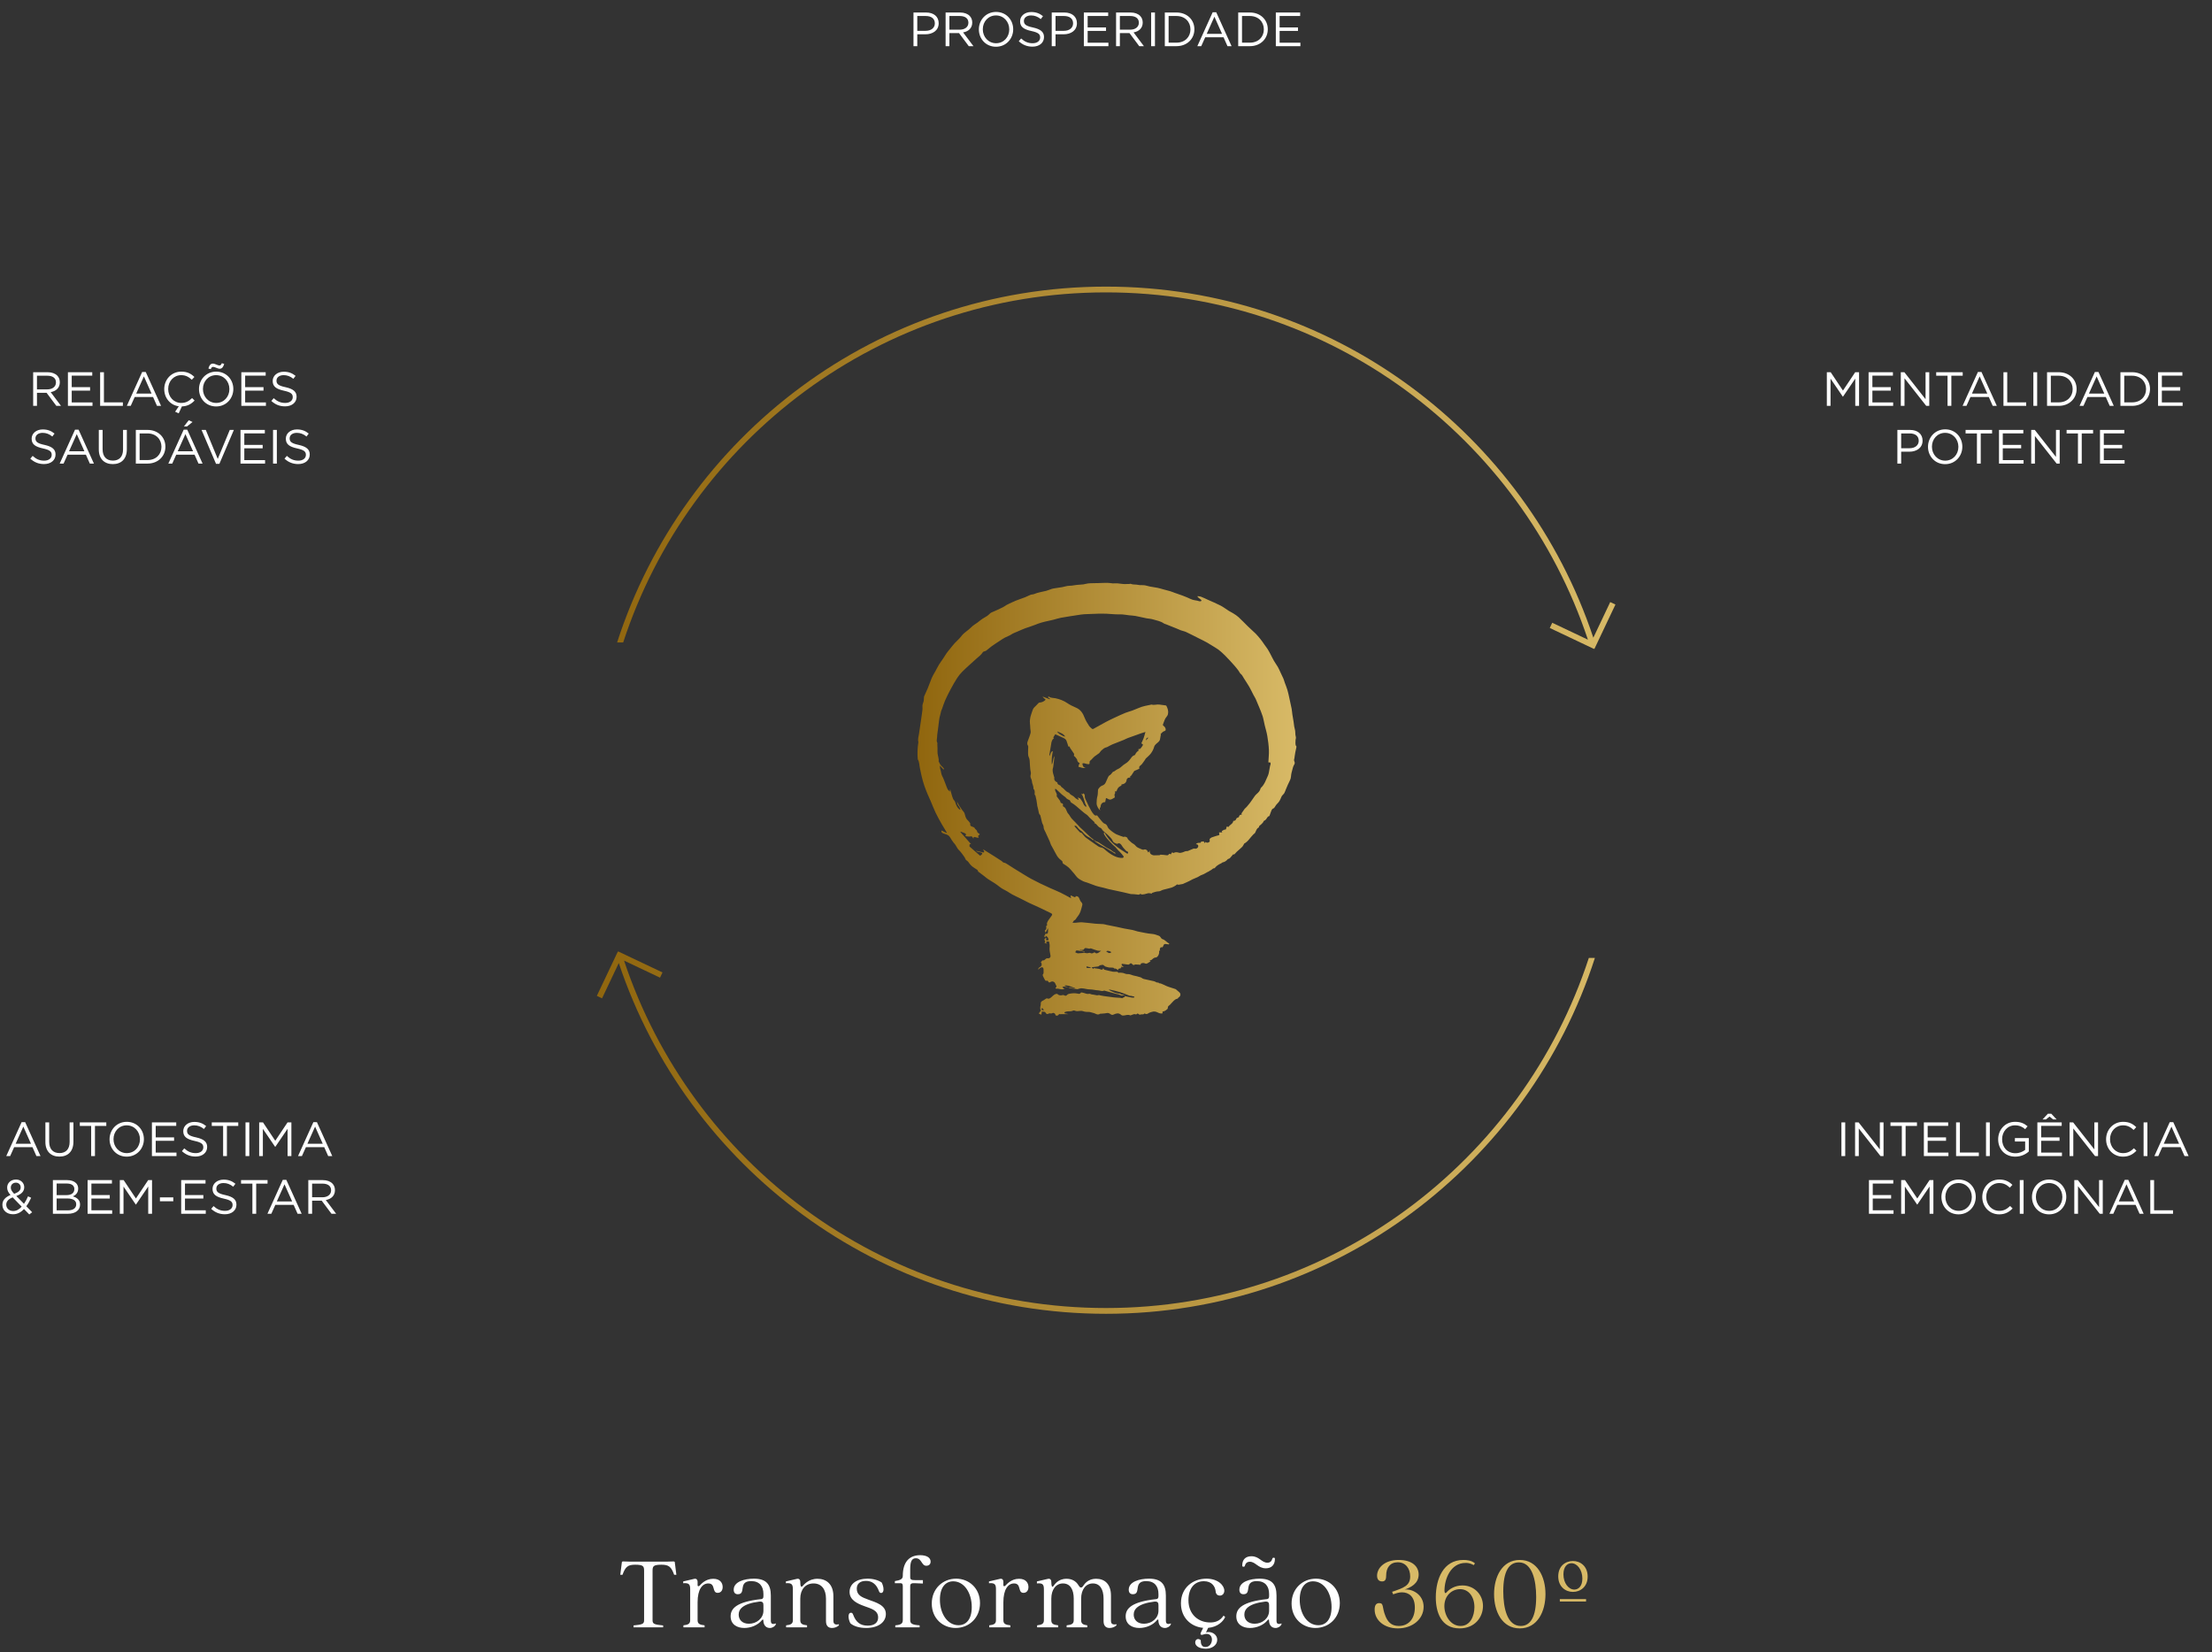<svg xmlns="http://www.w3.org/2000/svg" width="1150" height="859" viewBox="0 0 1150 859" fill="none"><rect x="0" y="0" width="1150" height="859" fill="#333333" stroke="none"/><path d="M329.36 845.01C333.815 844.57 334.86 844.295 334.86 842.37V816.685C334.86 814.32 334.585 813.44 330.24 813.44C326.445 813.44 325.125 814.485 323.64 818.665H322.485L323.31 812.12C323.365 811.845 323.585 811.79 323.86 811.735C324.74 811.79 326.115 811.845 327.545 811.845H346.52C347.95 811.845 349.38 811.79 350.26 811.735C350.535 811.79 350.755 811.845 350.81 812.12L351.635 818.665H350.48C348.995 814.485 347.675 813.44 343.88 813.44C339.535 813.44 339.26 814.32 339.26 816.685V842.37C339.26 844.295 340.305 844.57 344.76 845.01V846H329.36V845.01ZM355.303 844.955C357.888 844.68 358.823 844.075 358.823 842.26V826.31C358.823 823.89 358.438 822.79 355.193 823.065V822.13L360.858 820.81C361.903 820.535 362.673 821.085 362.673 822.405V824.11C362.673 824.55 363.058 824.935 363.718 824.33C364.323 823.725 366.688 820.755 370.813 820.755C374.663 820.755 375.708 823.23 375.708 825.045C375.708 826.86 374.718 828.07 373.123 828.07C369.988 828.07 372.188 823.175 368.228 823.175C365.093 823.175 362.673 826.31 362.673 832.965V842.26C362.673 844.075 363.608 844.68 366.303 844.955V846H355.303V844.955ZM386.945 846.33C383.315 846.33 379.85 844.57 379.85 840.28C379.85 836.1 383.095 832.69 395.8 831.315C396.35 831.26 396.9 830.985 396.9 829.885V828.675C396.9 824.715 394.92 821.965 390.52 821.965C383.48 821.965 388.155 828.785 383.59 828.785C382.16 828.785 381.445 827.905 381.445 826.42C381.445 822.295 387 820.7 391.95 820.7C398.44 820.7 400.75 823.725 400.75 829.5V842.59C400.75 844.57 402.07 844.405 403.335 843.965V844.515C402.895 845.45 401.63 846.33 400.255 846.33C398.55 846.33 396.9 845.285 396.845 842.26C396.845 841.765 396.405 841.875 396.13 842.26C393.985 844.9 390.355 846.33 386.945 846.33ZM384.03 839.4C384.03 841.875 385.735 844.13 389.365 844.13C393.38 844.13 396.9 841.27 396.9 837.365V834.56C396.9 833.295 396.625 832.415 394.7 832.635C386.01 833.735 384.03 836.65 384.03 839.4ZM432.557 846.33C430.742 846.33 429.422 845.34 429.422 842.755V831.095C429.422 826.365 427.222 823.175 422.932 823.175C418.697 823.175 416.057 826.365 416.057 831.095V842.26C416.057 844.075 416.992 844.68 419.577 844.955V846H408.687V844.955C411.272 844.68 412.207 844.075 412.207 842.26V826.31C412.207 823.89 411.822 822.79 408.577 823.065V822.13L414.242 820.81C415.287 820.535 416.057 821.085 416.057 822.405C416.057 824.66 416.497 825.32 417.212 824.605C417.817 824 420.182 820.755 425.022 820.755C429.477 820.755 433.272 823.45 433.272 829.83V842.59C433.272 844.57 434.537 844.735 436.132 844.405V844.955C435.527 845.67 434.042 846.33 432.557 846.33ZM450.321 846.33C446.691 846.33 443.776 845.395 442.071 843.855C440.861 841.435 440.696 838.41 442.456 838.41C442.951 838.41 443.281 838.685 443.556 839.455C444.986 843.25 447.186 845.12 451.091 845.12C454.556 845.12 456.536 843.58 456.536 840.885C456.536 837.035 452.796 836.265 449.441 835C445.591 833.625 441.686 831.755 441.686 827.575C441.686 823.395 445.371 820.7 451.036 820.7C454.061 820.7 456.756 821.525 458.406 822.735C459.616 825.155 459.781 828.125 458.076 828.125C457.526 828.125 457.196 827.85 456.921 827.08C455.601 823.505 453.346 821.855 450.211 821.855C447.131 821.855 445.426 823.395 445.426 825.87C445.426 829.225 447.901 830.325 451.421 831.59C455.491 833.075 460.551 834.45 460.551 839.07C460.551 843.415 456.481 846.33 450.321 846.33ZM465.452 844.955C468.422 844.68 469.357 844.075 469.357 842.15V824.605C469.357 823.34 468.917 823.065 468.257 823.065H465.232V821.965C468.147 821.47 469.357 820.92 469.357 819.215C469.357 811.9 472.877 808.49 478.377 808.49C481.567 808.49 483.822 809.645 483.822 811.845C483.822 813.605 482.392 813.99 481.622 813.99C478.982 813.99 479.312 810.085 476.122 810.085C473.757 810.085 473.207 812.285 473.207 815.915V819.82C473.207 821.14 473.647 821.47 475.957 821.47H479.807V823.23L475.957 823.065C473.647 822.9 473.207 823.395 473.207 824.715V842.15C473.207 844.075 474.142 844.68 478.102 844.955V846H465.452V844.955ZM496.847 846.33C490.192 846.33 484.417 841.435 484.417 833.625C484.417 825.87 490.192 820.7 497.067 820.7C503.722 820.7 509.497 825.595 509.497 833.405C509.497 841.16 503.722 846.33 496.847 846.33ZM488.652 831.645C488.652 838.85 492.557 844.9 498.277 844.9C502.347 844.9 505.207 841.82 505.207 835.44C505.207 828.125 501.302 822.075 495.582 822.075C491.567 822.075 488.652 825.21 488.652 831.645ZM514.274 844.955C516.859 844.68 517.794 844.075 517.794 842.26V826.31C517.794 823.89 517.409 822.79 514.164 823.065V822.13L519.829 820.81C520.874 820.535 521.644 821.085 521.644 822.405V824.11C521.644 824.55 522.029 824.935 522.689 824.33C523.294 823.725 525.659 820.755 529.784 820.755C533.634 820.755 534.679 823.23 534.679 825.045C534.679 826.86 533.689 828.07 532.094 828.07C528.959 828.07 531.159 823.175 527.199 823.175C524.064 823.175 521.644 826.31 521.644 832.965V842.26C521.644 844.075 522.579 844.68 525.274 844.955V846H514.274V844.955ZM576.869 846.33C575.054 846.33 573.734 845.34 573.734 842.755V831.095C573.734 826.365 571.919 823.175 568.179 823.175C564.494 823.175 562.074 826.365 562.074 831.095V842.26C562.074 844.075 563.009 844.68 565.264 844.955V846H554.539V844.955C557.289 844.68 558.224 844.075 558.224 842.26V831.095C558.224 826.365 556.409 823.175 552.614 823.175C548.984 823.175 546.564 826.365 546.564 831.095V842.26C546.564 844.075 547.499 844.68 550.139 844.955V846H539.194V844.955C541.779 844.68 542.714 844.075 542.714 842.26V826.42C542.714 823.945 542.329 822.845 539.084 823.175V822.13L544.749 820.81C545.794 820.535 546.564 821.085 546.564 822.405C546.564 824.605 547.004 825.43 547.609 824.605C548.214 823.89 549.919 820.755 554.484 820.755C557.124 820.755 559.379 821.855 560.754 824.22C561.304 825.265 562.184 825.815 563.009 824.66C563.559 824 565.099 820.755 569.939 820.755C574.229 820.755 577.584 823.45 577.584 829.5V842.59C577.584 844.57 578.849 844.625 580.444 844.405V844.955C579.839 845.67 578.354 846.33 576.869 846.33ZM592.321 846.33C588.691 846.33 585.226 844.57 585.226 840.28C585.226 836.1 588.471 832.69 601.176 831.315C601.726 831.26 602.276 830.985 602.276 829.885V828.675C602.276 824.715 600.296 821.965 595.896 821.965C588.856 821.965 593.531 828.785 588.966 828.785C587.536 828.785 586.821 827.905 586.821 826.42C586.821 822.295 592.376 820.7 597.326 820.7C603.816 820.7 606.126 823.725 606.126 829.5V842.59C606.126 844.57 607.446 844.405 608.711 843.965V844.515C608.271 845.45 607.006 846.33 605.631 846.33C603.926 846.33 602.276 845.285 602.221 842.26C602.221 841.765 601.781 841.875 601.506 842.26C599.361 844.9 595.731 846.33 592.321 846.33ZM589.406 839.4C589.406 841.875 591.111 844.13 594.741 844.13C598.756 844.13 602.276 841.27 602.276 837.365V834.56C602.276 833.295 602.001 832.415 600.076 832.635C591.386 833.735 589.406 836.65 589.406 839.4ZM626.994 857.11C623.254 857.11 621.384 855.57 621.384 853.865C621.384 852.215 622.924 851.5 624.244 852.655C624.244 854.36 624.574 856.23 626.664 856.23C628.809 856.23 630.074 854.305 630.074 852.38C630.074 850.73 629.084 849.41 627.324 849.41C626.059 849.41 625.509 849.905 624.794 849.905C624.079 849.905 623.969 849.41 624.354 848.64L625.509 846.275C619.129 845.67 613.959 840.995 613.959 833.515C613.959 825.43 620.119 820.7 627.214 820.7C633.264 820.7 636.509 824.22 636.509 826.97C636.509 828.51 635.464 829.5 634.199 829.5C633.209 829.5 632.109 828.95 631.999 827.245C631.724 824.77 630.074 822.02 625.894 822.02C621.109 822.02 617.864 825.54 617.864 831.92C617.864 839.29 623.034 843.47 629.194 843.47C631.779 843.47 634.309 842.7 636.124 839.895L636.949 840.61C636.069 842.755 633.154 845.835 628.094 846.275L626.994 848.64C629.634 847.815 632.824 849.52 632.824 852.49C632.824 855.295 630.019 857.11 626.994 857.11ZM649.841 846.33C646.211 846.33 642.746 844.57 642.746 840.28C642.746 836.1 645.991 832.69 658.696 831.315C659.246 831.26 659.796 830.985 659.796 829.885V828.675C659.796 824.715 657.816 821.965 653.416 821.965C646.376 821.965 651.051 828.785 646.486 828.785C645.056 828.785 644.341 827.905 644.341 826.42C644.341 822.295 649.896 820.7 654.846 820.7C661.336 820.7 663.646 823.725 663.646 829.5V842.59C663.646 844.57 664.966 844.405 666.231 843.965V844.515C665.791 845.45 664.526 846.33 663.151 846.33C661.446 846.33 659.796 845.285 659.741 842.26C659.741 841.765 659.301 841.875 659.026 842.26C656.881 844.9 653.251 846.33 649.841 846.33ZM645.826 813.88C645.826 810.635 647.696 809.04 650.611 809.04C654.736 809.04 655.836 812.395 658.916 812.395C660.346 812.395 661.116 811.625 661.501 810.25C661.556 809.975 661.776 809.81 662.051 809.81H662.326C662.656 809.81 662.821 810.085 662.821 810.415C662.821 813.66 660.896 815.31 658.091 815.31C654.021 815.31 652.756 811.9 649.786 811.9C648.356 811.9 647.531 812.67 647.146 814.1C647.091 814.375 646.871 814.485 646.596 814.485H646.376C645.991 814.485 645.826 814.21 645.826 813.88ZM646.926 839.4C646.926 841.875 648.631 844.13 652.261 844.13C656.276 844.13 659.796 841.27 659.796 837.365V834.56C659.796 833.295 659.521 832.415 657.596 832.635C648.906 833.735 646.926 836.65 646.926 839.4ZM683.909 846.33C677.254 846.33 671.479 841.435 671.479 833.625C671.479 825.87 677.254 820.7 684.129 820.7C690.784 820.7 696.559 825.595 696.559 833.405C696.559 841.16 690.784 846.33 683.909 846.33ZM675.714 831.645C675.714 838.85 679.619 844.9 685.339 844.9C689.409 844.9 692.269 841.82 692.269 835.44C692.269 828.125 688.364 822.075 682.644 822.075C678.629 822.075 675.714 825.21 675.714 831.645Z" fill="white"></path><path d="M726.765 846.55C719.725 846.55 714.665 842.37 714.665 836.76C714.665 834.23 715.655 833.405 717.085 833.405C719.56 833.405 718.405 835.605 720.275 840.115C721.32 842.755 723.08 845.285 727.205 845.285C732.21 845.285 735.565 841.655 735.565 835.715C735.565 829.94 732.375 827.795 728.855 827.795C727.37 827.795 725.995 828.235 724.29 828.84L723.74 827.52C729.79 825.485 733.145 824.33 733.145 819.545C733.145 815.42 730.78 812.175 726.655 812.175C722.695 812.175 720.66 815.035 720.66 819.05C720.66 820.7 720.385 822.13 718.57 822.13C716.7 822.13 715.93 820.865 715.93 819.16C715.93 815.31 719.56 810.965 727.15 810.965C734.245 810.965 737.545 814.375 737.545 818.555C737.545 823.285 733.365 825.265 730.285 826.365C733.97 825.87 740.13 828.785 740.13 835.33C740.13 841.765 734.245 846.55 726.765 846.55ZM758.835 846.55C749.32 846.55 746.405 838.245 746.46 830.215C746.515 821.03 750.255 810.965 760.815 810.965C762.685 810.965 765.105 811.24 766.81 812.725L766.205 813.66C764.225 812.56 762.905 812.505 761.97 812.505C754.16 812.505 750.97 820.865 750.97 826.97C750.97 828.235 751.575 828.455 751.905 827.96C753.5 826.09 756.36 824.22 760.32 824.22C766.535 824.22 770.99 829.06 770.99 834.89C770.99 840.72 766.755 846.55 758.835 846.55ZM750.915 834.945C750.915 839.895 754.16 845.285 759.33 845.285C764.445 845.285 766.535 840.06 766.535 835.495C766.535 830.16 763.62 826.145 759.055 826.145C754.875 826.145 750.915 829.5 750.915 834.945ZM790.116 846.55C780.931 846.55 776.751 837.75 776.751 828.73C776.751 819.765 780.931 810.965 790.116 810.965C799.301 810.965 803.481 819.765 803.481 828.73C803.481 837.75 799.301 846.55 790.116 846.55ZM781.536 827.245C781.536 836.1 783.626 845.285 790.611 845.285C795.781 845.285 798.641 840.39 798.641 830.16C798.641 821.525 796.551 812.23 789.676 812.23C784.396 812.23 781.536 817.07 781.536 827.245ZM817.762 827.575C813.912 827.575 810.117 824.88 810.117 819.49C810.117 814.155 813.857 811.515 817.762 811.515C821.557 811.515 825.407 814.155 825.407 819.6C825.407 824.935 821.612 827.575 817.762 827.575ZM810.942 832.58V831.315H824.582V832.58H810.942ZM812.812 818.445C812.812 823.01 815.507 826.365 818.477 826.365C820.677 826.365 822.657 824.55 822.657 820.645C822.657 816.08 819.962 812.67 816.992 812.67C814.792 812.67 812.812 814.485 812.812 818.445Z" fill="#D8BA67"></path><path d="M3.257 601L11.232 583.375H13.082L21.057 601H18.932L16.882 596.375H7.357L5.282 601H3.257ZM8.132 594.6H16.107L12.132 585.675L8.132 594.6ZM30.873 601.275C26.548 601.275 23.598 598.625 23.598 593.675V583.5H25.573V593.55C25.573 597.35 27.548 599.45 30.923 599.45C34.148 599.45 36.198 597.5 36.198 593.675V583.5H38.173V593.525C38.173 598.65 35.248 601.275 30.873 601.275ZM47.393 601V585.325H41.493V583.5H55.268V585.325H49.368V601H47.393ZM65.861 601.3C60.536 601.3 56.961 597.125 56.961 592.3V592.25C56.961 587.425 60.586 583.2 65.911 583.2C71.236 583.2 74.811 587.375 74.811 592.2V592.25C74.811 597.075 71.186 601.3 65.861 601.3ZM65.911 599.475C69.911 599.475 72.761 596.275 72.761 592.3V592.25C72.761 588.275 69.861 585.025 65.861 585.025C61.861 585.025 59.011 588.225 59.011 592.2V592.25C59.011 596.225 61.911 599.475 65.911 599.475ZM78.976 601V583.5H91.626V585.3H80.951V591.275H90.501V593.075H80.951V599.2H91.751V601H78.976ZM101.724 601.25C98.924 601.25 96.674 600.35 94.574 598.45L95.799 597C97.624 598.675 99.374 599.475 101.799 599.475C104.174 599.475 105.699 598.225 105.699 596.5V596.45C105.699 594.825 104.824 593.925 101.149 593.125C97.124 592.25 95.274 590.95 95.274 588.075V588.025C95.274 585.3 97.699 583.25 101.024 583.25C103.599 583.25 105.374 583.975 107.174 585.4L106.024 586.925C104.399 585.6 102.774 585.025 100.974 585.025C98.674 585.025 97.249 586.25 97.249 587.85V587.9C97.249 589.55 98.124 590.5 101.999 591.3C105.899 592.175 107.699 593.575 107.699 596.25V596.3C107.699 599.3 105.199 601.25 101.724 601.25ZM115.997 601V585.325H110.097V583.5H123.872V585.325H117.972V601H115.997ZM127.637 601V583.5H129.612V601H127.637ZM134.738 601V583.5H136.738L143.113 593.05L149.488 583.5H151.488V601H149.513V586.825L143.138 596.2H143.038L136.663 586.85V601H134.738ZM154.942 601L162.917 583.375H164.767L172.742 601H170.617L168.567 596.375H159.042L156.967 601H154.942ZM159.817 594.6H167.792L163.817 585.675L159.817 594.6ZM15.222 631.35L12.472 628.525C10.872 630.25 9.047 631.25 6.747 631.25C3.597 631.25 1.247 629.275 1.247 626.35V626.3C1.247 623.975 2.772 622.325 5.472 621.25C4.272 619.85 3.722 618.8 3.722 617.4V617.35C3.722 615.05 5.572 613.2 8.347 613.2C10.797 613.2 12.597 614.975 12.597 617.15V617.2C12.597 619.425 11.047 620.85 8.472 621.75L12.472 625.825C13.247 624.7 13.947 623.4 14.572 621.925L16.197 622.675C15.422 624.35 14.647 625.8 13.672 627.075L16.722 630.2L15.222 631.35ZM7.372 620.625C9.597 619.85 10.747 618.8 10.747 617.3V617.25C10.747 615.85 9.697 614.825 8.272 614.825C6.672 614.825 5.622 615.925 5.622 617.35V617.4C5.622 618.425 6.047 619.225 7.372 620.625ZM6.897 629.575C8.572 629.575 9.997 628.7 11.272 627.3L6.597 622.475C4.272 623.35 3.247 624.725 3.247 626.225V626.275C3.247 628.15 4.747 629.575 6.897 629.575ZM27.499 631V613.5H34.949C36.949 613.5 38.524 614.075 39.524 615.05C40.274 615.825 40.649 616.775 40.649 617.85V617.9C40.649 620.175 39.249 621.35 37.874 621.95C39.949 622.55 41.624 623.8 41.624 626.175V626.225C41.624 629.225 39.099 631 35.274 631H27.499ZM38.649 618.175V618.125C38.649 616.4 37.274 615.275 34.774 615.275H29.449V621.3H34.624C37.024 621.3 38.649 620.25 38.649 618.175ZM39.624 626.1V626.05C39.624 624.15 38.049 623.05 34.974 623.05H29.449V629.225H35.324C37.999 629.225 39.624 628.075 39.624 626.1ZM45.541 631V613.5H58.191V615.3H47.516V621.275H57.066V623.075H47.516V629.2H58.316V631H45.541ZM62.289 631V613.5H64.289L70.664 623.05L77.039 613.5H79.039V631H77.064V616.825L70.689 626.2H70.589L64.214 616.85V631H62.289ZM83.143 624.5V622.475H90.093V624.5H83.143ZM94.198 631V613.5H106.848V615.3H96.173V621.275H105.723V623.075H96.173V629.2H106.973V631H94.198ZM116.946 631.25C114.146 631.25 111.896 630.35 109.796 628.45L111.021 627C112.846 628.675 114.596 629.475 117.021 629.475C119.396 629.475 120.921 628.225 120.921 626.5V626.45C120.921 624.825 120.046 623.925 116.371 623.125C112.346 622.25 110.496 620.95 110.496 618.075V618.025C110.496 615.3 112.921 613.25 116.246 613.25C118.821 613.25 120.596 613.975 122.396 615.4L121.246 616.925C119.621 615.6 117.996 615.025 116.196 615.025C113.896 615.025 112.471 616.25 112.471 617.85V617.9C112.471 619.55 113.346 620.5 117.221 621.3C121.121 622.175 122.921 623.575 122.921 626.25V626.3C122.921 629.3 120.421 631.25 116.946 631.25ZM131.219 631V615.325H125.319V613.5H139.094V615.325H133.194V631H131.219ZM139.036 631L147.011 613.375H148.861L156.836 631H154.711L152.661 626.375H143.136L141.061 631H139.036ZM143.911 624.6H151.886L147.911 615.675L143.911 624.6ZM160.287 631V613.5H167.812C169.987 613.5 171.687 614.15 172.787 615.25C173.662 616.125 174.137 617.3 174.137 618.7V618.75C174.137 621.65 172.137 623.375 169.387 623.85L174.762 631H172.337L167.262 624.2H162.262V631H160.287ZM162.262 622.425H167.637C170.237 622.425 172.137 621.075 172.137 618.825V618.775C172.137 616.6 170.487 615.325 167.662 615.325H162.262V622.425Z" fill="white"></path><path d="M957.338 601V583.5H959.313V601H957.338ZM964.438 601V583.5H966.288L977.313 597.525V583.5H979.238V601H977.663L966.363 586.65V601H964.438ZM988.739 601V585.325H982.839V583.5H996.614V585.325H990.714V601H988.739ZM1000.2 601V583.5H1012.85V585.3H1002.18V591.275H1011.73V593.075H1002.18V599.2H1012.98V601H1000.2ZM1016.95 601V583.5H1018.93V599.175H1028.78V601H1016.95ZM1032.51 601V583.5H1034.48V601H1032.51ZM1047.73 601.3C1042.23 601.3 1038.83 597.3 1038.83 592.3V592.25C1038.83 587.45 1042.36 583.2 1047.61 583.2C1050.56 583.2 1052.38 584.05 1054.13 585.525L1052.86 587.025C1051.53 585.85 1049.98 585.025 1047.53 585.025C1043.66 585.025 1040.88 588.3 1040.88 592.2V592.25C1040.88 596.425 1043.56 599.525 1047.81 599.525C1049.81 599.525 1051.66 598.75 1052.86 597.775V593.425H1047.53V591.65H1054.76V598.625C1053.13 600.1 1050.71 601.3 1047.73 601.3ZM1059.21 601V583.5H1071.86V585.3H1061.19V591.275H1070.74V593.075H1061.19V599.2H1071.99V601H1059.21ZM1061.91 581.95L1064.66 579H1066.46L1069.21 581.95H1067.41L1065.54 580.45L1063.66 581.95H1061.91ZM1075.96 601V583.5H1077.81L1088.84 597.525V583.5H1090.76V601H1089.19L1077.89 586.65V601H1075.96ZM1103.71 601.3C1098.66 601.3 1094.94 597.325 1094.94 592.3V592.25C1094.94 587.3 1098.66 583.2 1103.79 583.2C1106.96 583.2 1108.89 584.3 1110.61 585.975L1109.26 587.425C1107.76 586.025 1106.16 585.025 1103.76 585.025C1099.89 585.025 1096.99 588.175 1096.99 592.2V592.25C1096.99 596.3 1099.89 599.475 1103.76 599.475C1106.16 599.475 1107.74 598.55 1109.41 596.95L1110.71 598.225C1108.91 600.075 1106.86 601.3 1103.71 601.3ZM1114.44 601V583.5H1116.42V601H1114.44ZM1120.04 601L1128.02 583.375H1129.87L1137.84 601H1135.72L1133.67 596.375H1124.14L1122.07 601H1120.04ZM1124.92 594.6H1132.89L1128.92 585.675L1124.92 594.6ZM971.652 631V613.5H984.302V615.3H973.627V621.275H983.177V623.075H973.627V629.2H984.427V631H971.652ZM988.4 631V613.5H990.4L996.775 623.05L1003.15 613.5H1005.15V631H1003.18V616.825L996.8 626.2H996.7L990.325 616.85V631H988.4ZM1018.23 631.3C1012.9 631.3 1009.33 627.125 1009.33 622.3V622.25C1009.33 617.425 1012.95 613.2 1018.28 613.2C1023.6 613.2 1027.18 617.375 1027.18 622.2V622.25C1027.18 627.075 1023.55 631.3 1018.23 631.3ZM1018.28 629.475C1022.28 629.475 1025.13 626.275 1025.13 622.3V622.25C1025.13 618.275 1022.23 615.025 1018.23 615.025C1014.23 615.025 1011.38 618.225 1011.38 622.2V622.25C1011.38 626.225 1014.28 629.475 1018.28 629.475ZM1039.34 631.3C1034.29 631.3 1030.57 627.325 1030.57 622.3V622.25C1030.57 617.3 1034.29 613.2 1039.42 613.2C1042.59 613.2 1044.52 614.3 1046.24 615.975L1044.89 617.425C1043.39 616.025 1041.79 615.025 1039.39 615.025C1035.52 615.025 1032.62 618.175 1032.62 622.2V622.25C1032.62 626.3 1035.52 629.475 1039.39 629.475C1041.79 629.475 1043.37 628.55 1045.04 626.95L1046.34 628.225C1044.54 630.075 1042.49 631.3 1039.34 631.3ZM1050.07 631V613.5H1052.05V631H1050.07ZM1065.3 631.3C1059.97 631.3 1056.4 627.125 1056.4 622.3V622.25C1056.4 617.425 1060.02 613.2 1065.35 613.2C1070.67 613.2 1074.25 617.375 1074.25 622.2V622.25C1074.25 627.075 1070.62 631.3 1065.3 631.3ZM1065.35 629.475C1069.35 629.475 1072.2 626.275 1072.2 622.3V622.25C1072.2 618.275 1069.3 615.025 1065.3 615.025C1061.3 615.025 1058.45 618.225 1058.45 622.2V622.25C1058.45 626.225 1061.35 629.475 1065.35 629.475ZM1078.41 631V613.5H1080.26L1091.29 627.525V613.5H1093.21V631H1091.64L1080.34 616.65V631H1078.41ZM1096.67 631L1104.64 613.375H1106.49L1114.47 631H1112.34L1110.29 626.375H1100.77L1098.69 631H1096.67ZM1101.54 624.6H1109.52L1105.54 615.675L1101.54 624.6ZM1117.92 631V613.5H1119.89V629.175H1129.74V631H1117.92Z" fill="white"></path><path d="M949.758 211V193.5H951.758L958.133 203.05L964.508 193.5H966.508V211H964.533V196.825L958.158 206.2H958.058L951.683 196.85V211H949.758ZM971.462 211V193.5H984.112V195.3H973.437V201.275H982.987V203.075H973.437V209.2H984.237V211H971.462ZM988.21 211V193.5H990.06L1001.08 207.525V193.5H1003.01V211H1001.43L990.135 196.65V211H988.21ZM1012.51 211V195.325H1006.61V193.5H1020.39V195.325H1014.49V211H1012.51ZM1020.33 211L1028.3 193.375H1030.15L1038.13 211H1036L1033.95 206.375H1024.43L1022.35 211H1020.33ZM1025.2 204.6H1033.18L1029.2 195.675L1025.2 204.6ZM1041.58 211V193.5H1043.55V209.175H1053.4V211H1041.58ZM1057.13 211V193.5H1059.11V211H1057.13ZM1064.24 211V193.5H1070.31C1075.81 193.5 1079.61 197.275 1079.61 202.2V202.25C1079.61 207.175 1075.81 211 1070.31 211H1064.24ZM1070.31 195.325H1066.21V209.175H1070.31C1074.74 209.175 1077.56 206.2 1077.56 202.3V202.25C1077.56 198.375 1074.74 195.325 1070.31 195.325ZM1081.14 211L1089.12 193.375H1090.97L1098.94 211H1096.82L1094.77 206.375H1085.24L1083.17 211H1081.14ZM1086.02 204.6H1093.99L1090.02 195.675L1086.02 204.6ZM1102.39 211V193.5H1108.47C1113.97 193.5 1117.77 197.275 1117.77 202.2V202.25C1117.77 207.175 1113.97 211 1108.47 211H1102.39ZM1108.47 195.325H1104.37V209.175H1108.47C1112.89 209.175 1115.72 206.2 1115.72 202.3V202.25C1115.72 198.375 1112.89 195.325 1108.47 195.325ZM1121.95 211V193.5H1134.6V195.3H1123.93V201.275H1133.48V203.075H1123.93V209.2H1134.73V211H1121.95ZM986.428 241V223.5H992.978C996.928 223.5 999.528 225.6 999.528 229.05V229.1C999.528 232.875 996.378 234.825 992.653 234.825H988.403V241H986.428ZM988.403 233.025H992.728C995.628 233.025 997.528 231.475 997.528 229.175V229.125C997.528 226.625 995.653 225.325 992.828 225.325H988.403V233.025ZM1011.25 241.3C1005.93 241.3 1002.35 237.125 1002.35 232.3V232.25C1002.35 227.425 1005.98 223.2 1011.3 223.2C1016.63 223.2 1020.2 227.375 1020.2 232.2V232.25C1020.2 237.075 1016.58 241.3 1011.25 241.3ZM1011.3 239.475C1015.3 239.475 1018.15 236.275 1018.15 232.3V232.25C1018.15 228.275 1015.25 225.025 1011.25 225.025C1007.25 225.025 1004.4 228.225 1004.4 232.2V232.25C1004.4 236.225 1007.3 239.475 1011.3 239.475ZM1027.79 241V225.325H1021.89V223.5H1035.67V225.325H1029.77V241H1027.79ZM1039.26 241V223.5H1051.91V225.3H1041.23V231.275H1050.78V233.075H1041.23V239.2H1052.03V241H1039.26ZM1056.01 241V223.5H1057.86L1068.88 237.525V223.5H1070.81V241H1069.23L1057.93 226.65V241H1056.01ZM1080.31 241V225.325H1074.41V223.5H1088.18V225.325H1082.28V241H1080.31ZM1091.77 241V223.5H1104.42V225.3H1093.75V231.275H1103.3V233.075H1093.75V239.2H1104.55V241H1091.77Z" fill="white"></path><path d="M474.912 24V6.5H481.462C485.412 6.5 488.012 8.6 488.012 12.05V12.1C488.012 15.875 484.862 17.825 481.137 17.825H476.887V24H474.912ZM476.887 16.025H481.212C484.112 16.025 486.012 14.475 486.012 12.175V12.125C486.012 9.625 484.137 8.325 481.312 8.325H476.887V16.025ZM491.611 24V6.5H499.136C501.311 6.5 503.011 7.15 504.111 8.25C504.986 9.125 505.461 10.3 505.461 11.7V11.75C505.461 14.65 503.461 16.375 500.711 16.85L506.086 24H503.661L498.586 17.2H493.586V24H491.611ZM493.586 15.425H498.961C501.561 15.425 503.461 14.075 503.461 11.825V11.775C503.461 9.6 501.811 8.325 498.986 8.325H493.586V15.425ZM517.802 24.3C512.477 24.3 508.902 20.125 508.902 15.3V15.25C508.902 10.425 512.527 6.2 517.852 6.2C523.177 6.2 526.752 10.375 526.752 15.2V15.25C526.752 20.075 523.127 24.3 517.802 24.3ZM517.852 22.475C521.852 22.475 524.702 19.275 524.702 15.3V15.25C524.702 11.275 521.802 8.025 517.802 8.025C513.802 8.025 510.952 11.225 510.952 15.2V15.25C510.952 19.225 513.852 22.475 517.852 22.475ZM536.795 24.25C533.995 24.25 531.745 23.35 529.645 21.45L530.87 20C532.695 21.675 534.445 22.475 536.87 22.475C539.245 22.475 540.77 21.225 540.77 19.5V19.45C540.77 17.825 539.895 16.925 536.22 16.125C532.195 15.25 530.345 13.95 530.345 11.075V11.025C530.345 8.3 532.77 6.25 536.095 6.25C538.67 6.25 540.445 6.975 542.245 8.4L541.095 9.925C539.47 8.6 537.845 8.025 536.045 8.025C533.745 8.025 532.32 9.25 532.32 10.85V10.9C532.32 12.55 533.195 13.5 537.07 14.3C540.97 15.175 542.77 16.575 542.77 19.25V19.3C542.77 22.3 540.27 24.25 536.795 24.25ZM546.787 24V6.5H553.337C557.287 6.5 559.887 8.6 559.887 12.05V12.1C559.887 15.875 556.737 17.825 553.012 17.825H548.762V24H546.787ZM548.762 16.025H553.087C555.987 16.025 557.887 14.475 557.887 12.175V12.125C557.887 9.625 556.012 8.325 553.187 8.325H548.762V16.025ZM563.486 24V6.5H576.136V8.3H565.461V14.275H575.011V16.075H565.461V22.2H576.261V24H563.486ZM580.234 24V6.5H587.759C589.934 6.5 591.634 7.15 592.734 8.25C593.609 9.125 594.084 10.3 594.084 11.7V11.75C594.084 14.65 592.084 16.375 589.334 16.85L594.709 24H592.284L587.209 17.2H582.209V24H580.234ZM582.209 15.425H587.584C590.184 15.425 592.084 14.075 592.084 11.825V11.775C592.084 9.6 590.434 8.325 587.609 8.325H582.209V15.425ZM598.475 24V6.5H600.45V24H598.475ZM605.576 24V6.5H611.651C617.151 6.5 620.951 10.275 620.951 15.2V15.25C620.951 20.175 617.151 24 611.651 24H605.576ZM611.651 8.325H607.551V22.175H611.651C616.076 22.175 618.901 19.2 618.901 15.3V15.25C618.901 11.375 616.076 8.325 611.651 8.325ZM622.484 24L630.459 6.375H632.309L640.284 24H638.159L636.109 19.375H626.584L624.509 24H622.484ZM627.359 17.6H635.334L631.359 8.675L627.359 17.6ZM643.735 24V6.5H649.81C655.31 6.5 659.11 10.275 659.11 15.2V15.25C659.11 20.175 655.31 24 649.81 24H643.735ZM649.81 8.325H645.71V22.175H649.81C654.235 22.175 657.06 19.2 657.06 15.3V15.25C657.06 11.375 654.235 8.325 649.81 8.325ZM663.29 24V6.5H675.94V8.3H665.265V14.275H674.815V16.075H665.265V22.2H676.065V24H663.29Z" fill="white"></path><path d="M17.244 211V193.5H24.77C26.945 193.5 28.645 194.15 29.744 195.25C30.619 196.125 31.095 197.3 31.095 198.7V198.75C31.095 201.65 29.095 203.375 26.345 203.85L31.72 211H29.294L24.22 204.2H19.22V211H17.244ZM19.22 202.425H24.595C27.195 202.425 29.095 201.075 29.095 198.825V198.775C29.095 196.6 27.445 195.325 24.619 195.325H19.22V202.425ZM35.311 211V193.5H47.961V195.3H37.286V201.275H46.836V203.075H37.286V209.2H48.086V211H35.311ZM52.059 211V193.5H54.034V209.175H63.884V211H52.059ZM65.94 211L73.915 193.375H75.765L83.74 211H81.615L79.565 206.375H70.04L67.965 211H65.94ZM70.815 204.6H78.79L74.815 195.675L70.815 204.6ZM92.915 214.875L91.04 214.025L92.965 211.225C88.54 210.625 85.39 206.95 85.39 202.3V202.25C85.39 197.3 89.115 193.2 94.24 193.2C97.415 193.2 99.34 194.3 101.065 195.975L99.715 197.425C98.215 196.025 96.615 195.025 94.215 195.025C90.34 195.025 87.44 198.175 87.44 202.2V202.25C87.44 206.3 90.34 209.475 94.215 209.475C96.615 209.475 98.19 208.55 99.865 206.95L101.165 208.225C99.465 210 97.465 211.2 94.565 211.275L92.915 214.875ZM114.207 191.7C113.632 191.7 112.957 191.425 112.282 191.15C111.782 190.95 111.257 190.725 110.857 190.725C110.182 190.725 109.932 191.05 109.557 191.925L108.332 191.575C108.832 189.85 109.507 189.025 110.682 189.025C111.282 189.025 111.932 189.3 112.607 189.575C113.132 189.775 113.657 190 114.032 190C114.707 190 114.957 189.65 115.332 188.825L116.557 189.175C116.057 190.9 115.382 191.7 114.207 191.7ZM112.357 211.3C107.032 211.3 103.457 207.125 103.457 202.3V202.25C103.457 197.425 107.082 193.2 112.407 193.2C117.732 193.2 121.307 197.375 121.307 202.2V202.25C121.307 207.075 117.682 211.3 112.357 211.3ZM112.407 209.475C116.407 209.475 119.257 206.275 119.257 202.3V202.25C119.257 198.275 116.357 195.025 112.357 195.025C108.357 195.025 105.507 198.225 105.507 202.2V202.25C105.507 206.225 108.407 209.475 112.407 209.475ZM125.472 211V193.5H138.122V195.3H127.447V201.275H136.997V203.075H127.447V209.2H138.247V211H125.472ZM148.22 211.25C145.42 211.25 143.17 210.35 141.07 208.45L142.295 207C144.12 208.675 145.87 209.475 148.295 209.475C150.67 209.475 152.195 208.225 152.195 206.5V206.45C152.195 204.825 151.32 203.925 147.645 203.125C143.62 202.25 141.77 200.95 141.77 198.075V198.025C141.77 195.3 144.195 193.25 147.52 193.25C150.095 193.25 151.87 193.975 153.67 195.4L152.52 196.925C150.895 195.6 149.27 195.025 147.47 195.025C145.17 195.025 143.745 196.25 143.745 197.85V197.9C143.745 199.55 144.62 200.5 148.495 201.3C152.395 202.175 154.195 203.575 154.195 206.25V206.3C154.195 209.3 151.695 211.25 148.22 211.25ZM22.903 241.25C20.103 241.25 17.853 240.35 15.753 238.45L16.978 237C18.803 238.675 20.553 239.475 22.978 239.475C25.353 239.475 26.878 238.225 26.878 236.5V236.45C26.878 234.825 26.003 233.925 22.328 233.125C18.303 232.25 16.453 230.95 16.453 228.075V228.025C16.453 225.3 18.878 223.25 22.203 223.25C24.778 223.25 26.553 223.975 28.353 225.4L27.203 226.925C25.578 225.6 23.953 225.025 22.153 225.025C19.853 225.025 18.428 226.25 18.428 227.85V227.9C18.428 229.55 19.303 230.5 23.178 231.3C27.078 232.175 28.878 233.575 28.878 236.25V236.3C28.878 239.3 26.378 241.25 22.903 241.25ZM31.028 241L39.003 223.375H40.853L48.828 241H46.703L44.653 236.375H35.128L33.053 241H31.028ZM35.903 234.6H43.878L39.903 225.675L35.903 234.6ZM58.644 241.275C54.319 241.275 51.369 238.625 51.369 233.675V223.5H53.344V233.55C53.344 237.35 55.319 239.45 58.694 239.45C61.919 239.45 63.969 237.5 63.969 233.675V223.5H65.944V233.525C65.944 238.65 63.019 241.275 58.644 241.275ZM70.614 241V223.5H76.689C82.189 223.5 85.989 227.275 85.989 232.2V232.25C85.989 237.175 82.189 241 76.689 241H70.614ZM76.689 225.325H72.589V239.175H76.689C81.114 239.175 83.939 236.2 83.939 232.3V232.25C83.939 228.375 81.114 225.325 76.689 225.325ZM87.522 241L95.497 223.375H97.347L105.322 241H103.197L101.147 236.375H91.622L89.547 241H87.522ZM92.397 234.6H100.372L96.397 225.675L92.397 234.6ZM95.622 221.7L98.122 218.475L100.097 219.375L97.222 221.7H95.622ZM112.308 241.125L104.783 223.5H106.983L113.208 238.575L119.458 223.5H121.583L114.058 241.125H112.308ZM125.033 241V223.5H137.683V225.3H127.008V231.275H136.558V233.075H127.008V239.2H137.808V241H125.033ZM141.956 241V223.5H143.931V241H141.956ZM155.056 241.25C152.256 241.25 150.006 240.35 147.906 238.45L149.131 237C150.956 238.675 152.706 239.475 155.131 239.475C157.506 239.475 159.031 238.225 159.031 236.5V236.45C159.031 234.825 158.156 233.925 154.481 233.125C150.456 232.25 148.606 230.95 148.606 228.075V228.025C148.606 225.3 151.031 223.25 154.356 223.25C156.931 223.25 158.706 223.975 160.506 225.4L159.356 226.925C157.731 225.6 156.106 225.025 154.306 225.025C152.006 225.025 150.581 226.25 150.581 227.85V227.9C150.581 229.55 151.456 230.5 155.331 231.3C159.231 232.175 161.031 233.575 161.031 236.25V236.3C161.031 239.3 158.531 241.25 155.056 241.25Z" fill="white"></path><path d="M575 152C457.823 152 358.476 228.341 323.983 334H320.828C355.432 226.658 456.147 149 575 149C692.935 149 793.012 225.463 828.359 331.519L837.14 313L839.851 314.285L828.944 337.286L828.789 337.213L828.716 337.368L805.715 326.462L807 323.751L825.536 332.541C790.608 227.639 691.637 152 575 152Z" fill="url(#paint0_linear_1820_210)"></path><path d="M575 680C692.177 680 791.524 603.659 826.017 498H829.172C794.568 605.342 693.853 683 575 683C457.129 683 357.098 606.62 321.699 500.655L313 519.001L310.289 517.716L321.196 494.715L321.351 494.788L321.424 494.633L344.425 505.539L343.14 508.25L324.438 499.382C359.344 604.324 458.334 680 575 680Z" fill="url(#paint1_linear_1820_210)"></path><path d="M543.552 487.28C542.703 486.813 542.715 486.823 543.266 486.055C543.408 485.858 543.445 485.586 543.53 485.349C544.35 485.653 544.766 485.421 544.853 484.505C544.916 483.837 544.866 483.158 544.866 482.549C544.45 483.278 544.011 484.051 543.57 484.825C543.44 484.498 543.311 484.166 543.174 483.817C543.989 483.223 544.25 482.237 543.734 481.524C544.273 481.342 544.505 481.102 544.308 480.428C544.19 480.024 544.462 479.453 544.676 479.014C544.923 478.51 545.292 478.066 545.616 477.602C545.943 477.135 546.272 476.668 546.616 476.214C547.236 475.391 547.169 475.104 546.212 474.64C544.253 473.692 542.301 472.729 540.33 471.803C538.538 470.962 536.711 470.196 534.926 469.343C533.304 468.569 531.718 467.713 530.111 466.908C528.835 466.269 527.529 465.687 526.275 465.011C525.288 464.477 524.366 463.824 523.401 463.247C522.933 462.968 522.439 462.728 521.948 462.489C520.206 461.645 518.845 460.251 517.223 459.235C515.999 458.469 514.758 457.733 513.556 456.935C512.906 456.503 512.333 455.957 511.709 455.482C510.678 454.699 509.626 453.943 508.606 453.142C508.442 453.012 508.424 452.705 508.315 452.496C508.247 452.369 508.148 452.239 508.031 452.159C507.246 451.635 506.423 451.168 505.673 450.6C505.129 450.188 504.624 449.696 504.21 449.155C503.679 448.464 503.283 447.72 502.445 447.251C501.989 446.994 501.837 446.216 501.506 445.702C501.102 445.08 500.661 444.482 500.214 443.888C499.873 443.431 499.517 442.985 499.143 442.555C498.749 442.106 498.27 441.722 497.931 441.238C497.46 440.567 497.114 439.808 496.653 439.127C496.311 438.618 495.84 438.199 495.486 437.697C494.955 436.946 494.442 436.18 493.986 435.384C493.423 434.401 492.563 433.912 491.511 433.638C491.008 433.508 490.521 433.296 490.045 433.079C489.485 432.824 489.32 432.34 489.51 431.749C490.374 432.176 491.244 432.605 492.114 433.034L492.281 432.947C492.022 432.498 491.77 432.044 491.503 431.597C490.868 430.536 490.195 429.496 489.594 428.418C488.51 426.467 487.389 424.531 486.426 422.517C485.449 420.471 484.654 418.34 483.762 416.255C483.294 415.159 482.755 414.096 482.304 412.993C481.676 411.461 481.05 409.924 480.517 408.358C480.031 406.933 479.63 405.476 479.266 404.014C478.889 402.502 478.635 400.962 478.274 399.445C477.905 397.906 478.049 396.244 477.182 394.822C477.125 394.727 477.125 394.592 477.115 394.475C476.893 391.63 476.988 388.801 477.441 385.984C477.454 385.914 477.486 385.837 477.469 385.774C477.043 384.302 477.588 382.898 477.778 381.47C478.015 379.686 478.306 377.91 478.57 376.131C478.812 374.489 479.076 372.85 479.281 371.206C479.435 369.958 479.707 368.678 479.57 367.453C479.445 366.333 479.956 365.497 480.193 364.531C480.342 363.917 480.3 363.256 480.352 362.62C480.37 362.41 480.377 362.188 480.46 362.001C481.075 360.601 481.741 359.222 482.324 357.809C483.004 356.163 483.618 354.491 484.261 352.829C484.285 352.762 484.293 352.687 484.323 352.625C484.607 352.043 484.881 351.454 485.188 350.885C485.584 350.154 486.018 349.443 486.419 348.717C487.015 347.634 487.553 346.517 488.199 345.466C488.867 344.381 489.644 343.363 490.352 342.302C490.958 341.397 491.499 340.449 492.132 339.563C492.75 338.694 493.44 337.876 494.113 337.048C494.843 336.147 495.551 335.224 496.336 334.368C497.493 333.105 498.854 332.005 499.866 330.64C501.251 328.769 503.35 327.773 504.903 326.117C505.827 325.131 507.093 324.467 508.195 323.642C509.018 323.025 509.79 322.337 510.64 321.763C511.483 321.191 512.425 320.765 513.262 320.186C513.873 319.764 514.371 319.185 514.947 318.711C515.194 318.509 515.508 318.384 515.804 318.252C516.702 317.85 517.611 317.476 518.506 317.069C519.476 316.625 520.45 316.189 521.392 315.69C522.078 315.328 522.708 314.861 523.371 314.46C523.653 314.287 523.962 314.155 524.261 314.018C525.552 313.424 526.826 312.783 528.144 312.254C529.722 311.62 531.347 311.114 532.932 310.495C533.892 310.121 534.792 309.594 535.754 309.232C536.357 309.005 537.07 309.06 537.658 308.811C539.667 307.96 541.815 307.688 543.901 307.156C544.829 306.919 545.706 306.5 546.618 306.201C547.092 306.046 547.588 305.949 548.081 305.869C549.459 305.647 550.848 305.477 552.223 305.233C553.116 305.073 553.986 304.769 554.88 304.624C555.643 304.499 556.428 304.532 557.198 304.447C558.023 304.357 558.838 304.18 559.663 304.092C560.708 303.98 561.759 303.918 562.806 303.833C562.996 303.818 563.185 303.813 563.37 303.776C564.165 303.616 564.95 303.396 565.752 303.296C566.555 303.197 567.37 303.202 568.182 303.179C569.194 303.152 570.209 303.149 571.221 303.122C572.711 303.082 574.204 302.985 575.694 303.002C576.637 303.012 577.576 303.192 578.518 303.282C578.745 303.304 578.977 303.287 579.206 303.274C580.475 303.199 581.714 303.279 582.987 303.501C584.371 303.741 585.824 303.578 587.247 303.581C587.429 303.581 587.651 303.424 587.785 303.486C589.021 304.053 590.382 303.751 591.628 304.045C592.872 304.337 594.103 304.07 595.315 304.3C596.17 304.462 597 304.759 597.854 304.921C599.18 305.175 600.526 305.328 601.847 305.599C602.879 305.812 603.884 306.146 604.903 306.42C606.05 306.727 607.206 306.997 608.343 307.336C609.148 307.578 609.923 307.92 610.715 308.199C612.019 308.661 613.332 309.098 614.633 309.567C615.461 309.866 616.281 310.198 617.093 310.54C618.053 310.944 618.975 311.448 619.957 311.775C620.755 312.039 621.622 312.097 622.455 312.266C622.791 312.336 623.115 312.483 623.451 312.551C623.696 312.601 623.972 312.641 624.202 312.573C624.725 312.416 624.777 312.134 624.359 311.767C623.84 311.313 623.287 310.899 622.759 310.457C622.659 310.375 622.604 310.238 622.584 309.901C623.187 309.996 623.828 309.993 624.386 310.208C625.607 310.682 626.786 311.268 627.983 311.81C630.169 312.798 632.399 313.696 634.525 314.799C636.043 315.585 637.409 316.663 638.862 317.573C639.622 318.05 640.457 318.414 641.212 318.901C642.14 319.497 643.097 320.084 643.902 320.827C645.554 322.354 647.104 323.991 648.712 325.568C649.51 326.351 650.337 327.1 651.155 327.863C651.708 328.38 652.294 328.864 652.815 329.413C654.462 331.144 655.965 332.993 657.276 334.999C657.809 335.815 658.46 336.556 658.983 337.377C659.537 338.25 660.018 339.171 660.504 340.087C661.114 341.232 661.66 342.412 662.311 343.535C662.961 344.658 663.749 345.703 664.394 346.828C664.913 347.734 665.309 348.71 665.758 349.655C666.256 350.706 666.787 351.746 667.243 352.814C667.537 353.503 667.709 354.244 667.963 354.953C668.405 356.185 668.923 357.395 669.299 358.648C669.688 359.945 669.96 361.278 670.256 362.602C670.688 364.529 671.124 366.455 671.5 368.391C671.69 369.367 671.734 370.372 671.884 371.358C672.081 372.653 672.328 373.943 672.529 375.238C672.652 376.024 672.704 376.822 672.839 377.605C673.02 378.673 673.442 379.739 673.402 380.792C673.369 381.675 673.539 382.446 673.718 383.269C673.813 383.704 673.589 384.203 673.546 384.674C673.499 385.203 673.477 385.737 673.482 386.268C673.484 386.633 673.551 386.997 673.604 387.504C674.082 387.771 674.057 388.267 673.893 388.928C673.546 390.313 673.282 391.723 673.093 393.137C673.015 393.711 672.981 394.268 672.804 394.837C672.686 395.211 672.868 395.727 673.03 396.134C673.387 397.035 672.689 397.599 672.427 398.302C672.333 398.557 672.233 398.809 672.161 399.071C671.914 399.977 671.652 400.88 671.448 401.795C671.306 402.437 671.218 403.095 671.164 403.752C671.104 404.468 670.939 405.099 670.585 405.763C669.81 407.215 669.212 408.762 668.554 410.276C668.257 410.957 668.058 411.689 667.694 412.327C667.43 412.796 666.951 413.138 666.608 413.57C666.396 413.837 666.221 414.151 666.097 414.471C665.613 415.713 665.052 416.876 664.03 417.814C663.437 418.355 663.061 419.134 662.575 419.798C662.468 419.947 662.336 420.139 662.181 420.182C661.301 420.426 661.087 421.19 660.803 421.896C660.516 422.61 660.272 423.338 660.003 424.059C659.973 424.142 659.913 424.271 659.853 424.279C658.702 424.456 658.679 425.781 657.832 426.265C657.759 426.307 657.73 426.492 657.677 426.492C656.852 426.512 656.905 427.375 656.458 427.757C656.127 428.041 655.88 428.436 655.534 428.695C655.055 429.052 654.537 429.339 654.489 430.025C654.484 430.087 654.427 430.172 654.372 430.2C653.238 430.751 653.054 431.931 652.533 432.902C652.343 433.256 651.902 433.463 651.618 433.778C650.851 434.631 650.058 435.467 649.365 436.38C648.727 437.223 647.568 438.244 646.898 438.501C646.434 439.259 646.2 439.861 645.783 440.277C644.901 441.168 643.912 441.952 642.987 442.802C642.628 443.134 642.331 443.536 641.99 443.888C641.865 444.018 641.656 444.215 641.541 444.182C640.866 443.985 640.811 444.594 640.482 444.888C639.852 445.452 639.528 446.395 638.531 446.528C638.393 446.545 638.259 446.702 638.157 446.822C637.469 447.623 636.621 448.129 635.58 448.342C635.335 448.391 635.148 448.676 634.912 448.813C634.56 449.018 634.189 449.19 633.797 449.342C633.454 449.567 633.1 449.776 632.771 450.023C632.494 450.23 632.237 450.47 631.993 450.717C631.776 450.934 631.572 451.386 631.385 451.373C630.485 451.313 630.111 452.137 629.433 452.421C629.082 452.568 628.758 452.773 628.434 453.03C628.12 453.18 627.796 453.314 627.492 453.484C626.958 453.778 626.45 454.123 625.904 454.39C625.358 454.654 624.763 454.816 624.217 455.083C623.698 455.335 623.237 455.707 622.719 455.949C621.816 456.371 620.877 456.718 619.97 457.132C619.416 457.384 618.898 457.718 618.355 457.993C617.834 458.257 617.298 458.497 616.767 458.739C616.465 458.876 616.154 458.993 615.85 459.13C615.526 459.275 615.222 459.485 614.885 459.564C614.197 459.727 613.492 459.819 612.794 459.941C612.724 459.954 612.624 460.004 612.587 459.974C611.909 459.45 611.61 460.113 611.156 460.39C610.496 460.792 609.811 461.204 609.083 461.431C607.704 461.857 606.279 462.134 604.883 462.514C604.38 462.651 603.884 462.858 603.428 463.112C602.954 463.377 602.5 463.382 601.967 463.412C600.985 463.469 600.018 463.866 599.053 464.155C598.911 464.198 598.827 464.437 598.714 464.585C597.874 464.325 597.067 464.203 596.177 464.552C595.437 464.842 594.609 464.939 593.809 465.024C593.52 465.054 593.199 464.804 592.827 464.657C592.366 465.218 591.771 465.139 591.068 465.014C590.053 464.832 588.999 464.859 587.962 464.794C587.915 464.792 587.867 464.782 587.82 464.772C586.512 464.462 585.206 464.133 583.892 463.844C581.342 463.282 578.785 462.756 576.235 462.192C575.428 462.012 574.638 461.745 573.835 461.541C572.901 461.306 571.958 461.106 571.021 460.874C570.563 460.762 570.104 460.637 569.66 460.478C568.145 459.929 566.64 459.355 565.122 458.806C564.464 458.569 563.751 458.452 563.133 458.137C562.186 457.656 561.221 457.152 560.414 456.476C559.678 455.859 559.145 454.998 558.517 454.25C558.213 453.888 557.901 453.531 557.587 453.18C556.959 452.471 556.383 451.707 555.683 451.079C554.965 450.435 554.153 449.881 553.333 449.372C552.839 449.065 552.351 448.905 552.405 448.142C552.425 447.857 552.049 447.461 551.755 447.254C550.618 446.455 549.768 445.452 549.133 444.212C548.263 442.515 547.284 440.876 546.396 439.187C546.115 438.651 546.012 438.022 545.763 437.465C545.048 435.861 544.285 434.277 543.565 432.672C543.184 431.821 542.56 430.941 542.583 430.087C542.61 429.069 541.965 428.451 541.753 427.615C541.464 426.477 541.212 425.327 540.933 424.186C540.886 423.994 540.836 423.755 540.699 423.638C540.14 423.163 540.073 422.527 539.956 421.864C539.774 420.836 539.48 419.83 539.241 418.812C539.206 418.662 539.231 418.503 539.208 418.348C539.081 417.507 538.969 416.661 538.814 415.825C538.702 415.222 538.53 414.628 538.391 414.029C538.353 413.869 538.383 413.63 538.283 413.557C537.703 413.131 537.93 412.499 537.937 411.988C537.949 411.307 537.855 410.72 537.409 410.206C537.349 410.137 537.242 410.052 537.249 409.984C537.426 408.6 536.519 407.439 536.467 406.082C536.442 405.446 536.005 404.832 535.826 404.188C535.726 403.831 535.699 403.412 535.781 403.055C535.923 402.437 536.038 401.9 535.861 401.209C535.557 400.021 535.557 398.756 535.435 397.524C535.3 396.189 535.472 394.829 534.819 393.547C534.532 392.985 534.493 392.259 534.478 391.605C534.453 390.51 534.547 389.412 534.565 388.314C534.57 388.065 534.542 387.761 534.408 387.573C533.732 386.638 534.164 385.757 534.48 384.864C534.931 383.589 535.48 382.336 535.786 381.029C535.953 380.32 535.699 379.512 535.647 378.748C535.614 378.284 535.612 377.818 535.579 377.353C535.547 376.907 535.477 376.46 535.452 376.014C535.43 375.634 535.447 375.253 535.405 374.828C535.499 374.13 535.529 373.414 535.701 372.735C535.951 371.757 536.295 370.804 536.611 369.843C536.885 369.01 537.157 368.196 537.875 367.578C538.595 366.956 539.201 366.203 539.874 365.527C540.013 365.387 540.23 365.25 540.417 365.24C541.691 365.175 542.76 364.683 543.64 363.745C543.134 363.279 542.625 362.807 542.114 362.338C542.139 362.286 542.167 362.233 542.192 362.181C543.38 362.63 544.572 363.082 545.761 363.531C545.808 363.436 545.855 363.344 545.903 363.249C545.576 363.032 545.247 362.817 544.921 362.6C544.943 362.43 544.971 362.243 545.001 362.031C545.118 362.086 545.31 362.151 545.472 362.258C546.481 362.929 547.672 362.772 548.777 363.009C550.95 363.476 552.984 364.237 554.858 365.512C556.236 366.45 557.767 367.201 559.309 367.84C561.747 368.848 562.983 370.739 563.871 373.102C564.419 374.561 565.294 375.911 566.129 377.246C566.52 377.872 567.141 378.364 567.701 378.871C567.841 378.995 568.197 379.043 568.362 378.953C570.523 377.78 572.654 376.548 574.822 375.387C576.305 374.594 577.823 373.865 579.346 373.152C581.218 372.276 583.094 371.403 585.004 370.614C586.155 370.14 587.384 369.858 588.558 369.432C589.707 369.015 590.841 368.556 591.96 368.064C594.086 367.129 596.352 366.754 598.6 366.295C598.647 366.285 598.699 366.275 598.742 366.288C600.075 366.709 601.406 366.078 602.745 366.283C603.821 366.447 604.905 366.557 605.982 366.712C606.144 366.734 606.364 366.847 606.426 366.979C607.064 368.309 607.557 369.581 607.221 371.201C606.967 372.418 605.98 372.99 605.601 374.008C605.257 374.933 604.853 375.839 604.559 376.78C604.507 376.944 604.816 377.316 605.04 377.453C605.616 377.8 606.192 378.88 606.012 379.532C605.96 379.721 605.743 379.966 605.566 380.003C604.539 380.213 604.016 381.054 603.313 381.668C603.388 381.695 603.46 381.725 603.535 381.752C603.457 382.191 603.378 382.628 603.3 383.067C603.231 383.457 603.141 383.843 603.096 384.235C603.041 384.722 602.879 385.043 602.51 385.458C601.68 386.396 600.404 386.897 600.015 388.322C599.694 389.502 599.078 390.662 598.35 391.65C597.6 392.671 596.551 393.469 595.641 394.373C595.537 394.477 595.482 394.63 595.407 394.762C595.384 394.802 595.382 394.857 595.355 394.894C594.766 395.717 594.206 396.566 593.573 397.352C593.224 397.783 592.655 398.048 592.361 398.502C592.179 398.784 592.326 399.28 592.326 399.635C591.855 399.847 591.352 400.076 590.843 400.301C590.589 400.413 590.33 400.506 590.078 400.618C589.929 400.685 589.742 400.74 589.657 400.862C589.144 401.618 588.665 402.399 588.147 403.155C588.034 403.32 587.813 403.41 587.551 403.599C587.556 403.679 587.571 403.914 587.591 404.201C587.077 404.311 586.424 404.153 586.07 404.762C585.978 404.919 585.771 405.054 585.759 405.209C585.629 406.89 584.61 407.624 583.025 407.794V408.358C582.716 408.535 582.441 408.697 582.165 408.849C581.24 409.353 580.861 410.231 580.542 411.165C580.5 411.292 580.271 411.471 580.186 411.447C579.578 411.254 579.545 411.486 579.74 411.97C579.787 412.09 579.792 412.295 579.72 412.385C579.181 413.071 579.485 413.787 579.603 414.518C579.211 414.76 578.812 415.005 578.411 415.252C577.439 415.858 576.694 415.825 575.784 415.187C575.56 415.029 575.261 414.977 574.997 414.875C574.947 415.137 574.899 415.401 574.847 415.663C574.76 416.105 574.668 416.544 574.578 416.993C573.252 416.963 572.317 417.809 572.2 419.179C572.188 419.321 572.2 419.501 572.12 419.593C571.659 420.119 571.612 420.678 572.093 421.422C571.143 420.728 570.104 418.977 570.119 417.607C570.134 416.337 570.191 415.102 570.55 413.852C570.839 412.849 570.73 411.731 570.834 410.668C570.899 410.004 572.148 408.729 572.781 408.505C573.638 408.2 574.416 407.754 574.81 406.853C575.218 405.925 575.607 404.987 576.051 404.076C576.223 403.722 576.455 403.312 576.774 403.133C577.519 402.714 577.958 402.055 578.451 401.409C578.621 401.187 578.999 401.124 579.361 400.952C579.867 400.62 580.41 400.121 581.048 399.874C582.284 399.395 583.107 398.412 584.104 397.636C584.712 397.162 585.432 396.828 586.026 396.339C586.566 395.892 587.042 395.348 587.479 394.792C588.132 393.958 588.615 392.965 589.752 392.641C589.919 392.594 590.116 392.431 590.178 392.274C590.554 391.336 591.225 390.672 592.052 390.141C592.095 390.113 592.095 390.016 592.134 389.886C591.982 389.926 591.88 389.951 591.761 389.984C591.865 389.587 591.913 389.205 592.516 389.39C592.832 389.487 594.385 387.346 594.201 387.062C594.044 386.817 593.705 386.69 593.368 386.458C593.752 385.59 594.226 384.644 594.584 383.659C594.936 382.693 595.168 381.685 595.507 380.51C594.664 380.769 593.989 380.954 593.331 381.186C590.97 382.017 588.61 382.85 586.26 383.714C585.592 383.961 584.979 384.35 584.316 384.614C582.299 385.423 580.261 386.171 578.257 387.007C577.369 387.376 576.554 387.913 575.69 388.337C575.363 388.499 574.987 388.554 574.64 388.679C574.421 388.759 574.194 388.851 574.012 388.991C573.451 389.427 572.881 389.859 572.372 390.353C572.003 390.712 571.794 391.251 571.4 391.571C570.645 392.187 569.775 392.661 569.017 393.275C568.439 393.744 567.961 394.338 567.435 394.874C567.342 394.969 567.243 395.059 567.136 395.134C566.652 395.473 566.358 395.959 566.455 396.523C566.567 397.167 566.273 397.312 565.77 397.259C565.256 397.204 564.72 397.15 564.249 396.96C563.629 396.71 562.724 396.693 562.739 397.042C562.761 397.586 562.961 398.193 563.277 398.632C563.477 398.906 564.033 398.919 564.404 399.041C563.389 399.33 563.387 399.345 562.495 399.128C561.832 398.969 561.176 398.769 560.673 398.629C560.74 398.27 560.755 397.983 560.85 397.726C560.977 397.384 561.169 397.062 561.348 396.698C560.426 396.443 560.055 395.67 559.928 394.712C559.918 394.637 559.805 394.58 559.748 394.507C559.469 394.15 559.192 393.794 558.786 393.267C558.32 393.272 558.23 392.863 558.427 392.234C558.474 392.08 558.382 391.84 558.28 391.688C557.644 390.74 556.986 389.809 556.346 388.863C556.269 388.749 556.236 388.604 556.196 388.467C556.074 388.045 555.835 387.935 555.454 388.175L555.469 388.185C555.132 387.142 554.838 386.081 554.439 385.061C554.173 384.377 553.564 383.956 552.904 383.654C551.568 383.042 550.227 382.439 548.889 381.832C548.784 381.785 548.672 381.752 548.607 381.727C548.353 382.137 548.126 382.501 547.899 382.868C547.652 383.267 547.391 383.666 548.004 384.038C547.164 384.055 547.102 384.781 546.862 385.241C546.613 385.717 546.581 386.316 546.486 386.867C546.162 388.741 545.85 390.617 545.541 392.496C545.524 392.599 545.584 392.716 545.649 393.01C546.284 392.072 546.152 390.78 547.361 390.455C546.912 392.723 546.628 395.029 546.817 397.429C547.682 396.127 547.251 394.477 548.226 393.085C548.076 394.402 547.949 395.515 547.819 396.628C547.737 397.342 547.665 398.058 547.555 398.766C547.493 399.173 547.303 399.565 547.274 399.969C547.176 401.324 547.635 402.584 548.009 403.856C548.049 403.991 548.161 404.136 548.138 404.256C547.892 405.593 548.612 406.304 549.726 406.771C549.584 407.24 550.088 407.941 550.82 408.153C551.249 408.275 551.453 408.447 551.645 408.877C551.815 409.251 552.343 409.45 552.68 409.762C553.228 410.271 553.729 410.838 554.292 411.327C554.596 411.591 554.988 411.756 555.346 411.953C555.506 412.043 555.765 412.06 555.833 412.188C556.328 413.103 557.293 413.393 558.063 413.944C558.509 414.263 558.848 414.733 559.287 415.062C559.693 415.366 560.169 415.573 560.613 415.825C560.673 415.776 560.73 415.723 560.79 415.673C560.62 415.264 560.451 414.855 560.311 414.523C560.723 414.708 561.191 414.92 561.605 415.107C562.171 416.02 562.923 416.911 563.282 417.939C563.497 418.55 563.958 418.797 564.249 419.249C564.319 419.356 564.529 419.376 564.673 419.436C564.71 419.291 564.803 419.131 564.77 419.004C564.713 418.76 564.591 418.53 564.481 418.298C564.441 418.213 564.332 418.158 564.307 418.073C564.035 417.213 563.781 416.347 563.504 415.489C563.312 414.895 563.12 414.296 562.866 413.727C562.694 413.343 562.417 413.008 562.146 412.584C562.537 412.594 563.041 413.323 563.165 412.39C563.776 412.724 564.018 413.303 563.97 413.894C563.898 414.807 564.389 415.526 564.708 416.262C565.481 418.056 566.393 419.795 567.322 421.517C567.716 422.248 568.237 422.931 568.805 423.538C569.179 423.937 569.745 424.137 570.333 423.857C571.103 424.833 571.846 425.851 572.671 426.796C573.187 427.39 573.648 428.019 574.521 428.298C575.141 428.498 575.577 429.157 575.871 429.908C576.148 430.606 576.831 431.178 577.427 431.702C578.097 432.293 578.857 432.79 579.605 433.286C579.989 433.541 580.42 433.74 580.851 433.91C581.863 434.309 582.875 434.716 583.914 435.035C584.236 435.135 584.64 434.965 584.936 434.928C585.22 435.055 585.487 435.172 585.751 435.297C585.854 435.345 586.023 435.392 586.038 435.464C586.24 436.45 587.107 436.896 587.718 437.535C588.127 437.964 588.618 438.344 589.139 438.626C589.824 438.995 590.288 439.561 590.801 440.105C591.035 440.355 591.359 440.534 591.673 440.687C592.414 441.046 593.159 441.405 593.929 441.69C594.201 441.789 594.597 441.762 594.859 441.632C595.399 441.368 596.476 441.892 596.573 442.488C596.613 442.728 596.843 442.935 596.987 443.157C597.329 442.795 597.565 442.545 597.802 442.298C597.852 442.346 597.902 442.393 597.952 442.441C597.837 442.568 597.722 442.695 597.638 442.787C597.852 443.219 597.952 443.713 598.256 443.963C598.797 444.407 599.46 444.689 600.21 444.659C601.117 444.621 602.027 444.631 602.934 444.581C603.076 444.574 603.208 444.362 603.265 444.312C604.322 444.402 605.379 444.407 606.396 444.604C607.169 444.754 607.537 444.434 607.812 443.88C608.171 443.95 608.502 444.015 608.824 444.08C609.115 443.062 609.467 442.887 610.04 443.481C610.989 442.842 611.969 443.002 613.031 443.329C613.552 443.489 614.225 443.266 614.8 443.117C615.58 442.912 616.253 442.328 617.138 442.468C617.293 442.493 617.475 442.433 617.624 442.371C618.544 441.989 619.456 441.58 620.383 441.213C620.6 441.128 620.884 441.106 621.106 441.168C621.961 441.408 622.853 440.854 622.951 439.98C623.025 439.315 622.715 438.958 622.018 438.91C621.929 438.905 621.841 438.898 621.729 438.888C622.305 438.224 622.656 438.119 624.199 438.137C624.334 437.134 625.219 437.653 625.774 437.376C625.936 437.633 626.096 437.887 626.383 438.346C626.537 438.082 626.639 437.905 626.776 437.672C627.497 438.381 628.244 438.107 628.843 437.558C629.042 437.376 628.875 436.794 628.825 436.4C629.294 435.267 630.47 435.227 631.427 434.846C632.157 434.554 632.95 434.424 633.703 434.184C633.822 434.147 633.947 433.902 633.945 433.758C633.94 433.478 633.842 433.201 633.743 432.732H635.425C635.34 432.528 635.263 432.348 635.156 432.093C635.567 431.849 635.971 431.562 636.412 431.36C636.748 431.205 637.272 431.477 637.434 430.918C637.544 430.544 637.628 430.162 637.743 429.711C638.057 429.766 638.418 429.828 638.742 429.883C639.378 428.665 641.063 428.316 641.175 426.751C641.973 426.851 642.548 426.352 642.813 425.501C642.88 425.282 643.301 425.13 643.588 425.035C643.924 424.923 644.101 424.795 644.196 424.399C644.338 423.802 644.759 423.411 645.562 423.555C645.507 423.218 645.462 422.931 645.447 422.839C646.075 421.933 646.631 421.127 647.197 420.329C647.271 420.224 647.431 420.184 647.528 420.09C647.817 419.8 648.109 419.508 648.373 419.196C648.867 418.612 649.345 418.014 649.824 417.415C650.021 417.168 650.2 416.908 650.379 416.649C651.042 415.698 651.685 414.733 652.371 413.799C652.658 413.408 653.004 413.043 653.37 412.724C654.248 411.956 655.055 411.152 655.334 409.957C655.372 409.802 655.466 409.638 655.584 409.528C657.435 407.814 658.148 405.431 659.175 403.25C659.649 402.245 659.733 401.052 659.973 399.939C660.107 399.31 660.19 398.672 660.317 398.04C660.357 397.846 660.516 397.671 660.534 397.479C660.568 397.137 660.603 396.768 660.496 396.458C660.459 396.349 660.015 396.371 659.753 396.349C659.584 396.334 659.412 396.346 659.409 396.346C659.519 394.131 659.781 391.98 659.689 389.844C659.584 387.404 659.255 384.961 658.851 382.551C658.535 380.662 657.944 378.821 657.5 376.954C657.131 375.4 656.892 373.808 656.419 372.286C655.908 370.644 655.202 369.065 654.557 367.465C653.998 366.081 653.43 364.698 652.815 363.339C652.493 362.627 652.034 361.979 651.671 361.285C650.953 359.91 650.315 358.491 649.54 357.151C648.65 355.611 647.643 354.137 646.693 352.632C646.329 352.053 646.013 351.439 645.614 350.885C645.375 350.554 644.976 350.339 644.727 350.012C644.405 349.588 644.196 349.077 643.874 348.652C643.204 347.767 642.526 346.878 641.783 346.052C640.235 344.328 638.703 342.587 637.058 340.96C635.472 339.391 633.857 337.841 631.898 336.706C630.39 335.833 628.95 334.837 627.432 333.984C625.956 333.158 624.419 332.442 622.906 331.681C620.812 330.63 618.736 329.545 616.615 328.552C615.775 328.158 614.82 328.013 613.943 327.689C613.041 327.357 612.171 326.933 611.279 326.571C609.574 325.88 607.864 325.201 606.154 324.522C605.8 324.383 605.389 324.328 605.09 324.111C603.383 322.871 601.319 322.599 599.39 321.992C598.323 321.658 597.159 321.658 596.052 321.436C594.113 321.049 592.192 320.565 590.248 320.203C589.186 320.006 588.092 319.994 587.015 319.869C585.839 319.732 584.67 319.502 583.488 319.417C582.374 319.337 581.248 319.427 580.128 319.375C578.563 319.303 577.006 319.13 575.44 319.071C573.902 319.011 572.36 319.003 570.822 319.041C568.469 319.095 566.114 319.173 563.763 319.308C562.599 319.375 561.44 319.572 560.286 319.752C557.38 320.201 554.472 320.63 551.578 321.154C550.259 321.393 548.983 321.845 547.68 322.177C546.715 322.421 545.743 322.656 544.766 322.846C542.456 323.297 540.223 323.961 538.042 324.864C536.397 325.548 534.66 326.012 532.985 326.628C531.813 327.06 530.674 327.586 529.523 328.073C529.413 328.12 529.308 328.18 529.199 328.228C528.005 328.754 526.769 329.148 525.657 329.897C524.68 330.555 523.499 330.897 522.452 331.459C521.537 331.95 520.677 332.544 519.807 333.115C518.374 334.059 516.926 334.982 515.533 335.982C514.556 336.683 513.678 337.527 512.714 338.248C512.4 338.482 511.944 338.52 511.562 338.672C511.36 338.752 511.101 338.837 511.004 339.001C510.134 340.446 508.771 341.389 507.552 342.482C506.45 343.47 505.351 344.458 504.262 345.459C502.899 346.711 501.493 347.926 500.209 349.259C499.235 350.269 498.323 351.375 497.565 352.555C496.371 354.414 495.284 356.347 494.24 358.296C493.218 360.2 492.244 362.136 491.364 364.11C490.731 365.529 490.295 367.036 489.761 368.503C489.634 368.853 489.42 369.177 489.325 369.534C488.996 370.779 488.687 372.031 488.4 373.289C488.286 373.793 488.236 374.314 488.174 374.831C487.994 376.271 487.82 377.71 487.645 379.15C487.478 380.515 487.202 381.877 487.184 383.242C487.174 384.155 486.723 385.096 487.264 386.026C487.421 386.296 487.301 386.728 487.311 387.084C487.346 388.247 487.466 389.412 487.398 390.568C487.311 392.065 487.865 393.434 488.042 394.874C488.081 395.191 487.982 395.525 487.957 395.737C488.395 396.526 488.687 397.342 489.223 397.941C489.764 398.544 490.429 399.028 490.818 399.749L490.521 400.039C489.943 399.413 489.367 398.786 488.637 397.995C488.69 398.659 488.622 399.206 488.792 399.662C489.255 400.905 489.208 402.27 489.863 403.482C490.514 404.685 490.955 406.007 491.466 407.282C491.837 408.205 492.117 409.171 492.55 410.059C492.822 410.618 493.306 411.072 493.866 411.531V410.433C493.919 410.431 493.973 410.426 494.026 410.424C494.382 411.701 494.689 412.996 495.115 414.249C495.334 414.89 495.521 415.538 496.067 416.097C496.563 416.604 496.718 417.45 497.002 418.156C497.465 419.309 498.034 420.371 499.148 420.998C499.217 420.96 499.287 420.923 499.357 420.888C499.163 420.424 499.006 419.937 498.759 419.501C498.532 419.096 498.146 418.775 497.949 418.358C497.717 417.869 497.612 417.32 497.525 416.739C497.926 417.455 498.323 418.173 498.731 418.887C498.844 419.084 498.983 419.266 499.113 419.451C499.669 420.244 500.15 421.113 500.808 421.809C501.376 422.407 501.545 423.026 501.73 423.805C501.972 424.825 502.408 425.873 503.31 426.622C503.734 426.974 504.01 427.502 504.422 428.039C504.314 429.217 504.454 429.436 505.653 429.82C506.151 429.98 506.632 430.135 506.837 430.731C506.917 430.963 507.241 431.103 507.422 431.312C507.637 431.56 507.966 431.826 507.978 432.098C508.011 432.75 508.432 432.987 508.878 433.274C509.075 433.398 509.222 433.6 509.391 433.768C509.177 433.952 508.965 434.139 508.748 434.322C508.696 434.366 508.624 434.391 508.567 434.421C508.549 434.471 508.517 434.516 508.524 434.551C508.604 434.88 508.691 435.207 508.776 435.534C508.447 435.499 508.113 435.489 507.791 435.422C507.41 435.34 507.044 435.155 506.662 435.118C506.488 435.1 506.231 435.282 506.119 435.449C506.037 435.574 506.131 435.814 506.151 436.081C505.917 435.726 505.733 435.439 505.538 435.157C505.296 434.808 505.032 434.691 504.566 434.833C504.137 434.963 503.639 434.895 503.173 434.866C502.722 434.836 502.278 434.743 501.884 434.686C501.992 434.364 502.301 433.915 502.183 433.685C502.019 433.363 501.56 433.151 501.186 432.984C500.631 432.732 500.04 432.558 499.464 432.35C499.404 432.41 499.345 432.468 499.285 432.528C501.119 434.611 502.954 436.692 504.791 438.775L504.636 438.898C504.459 438.865 504.285 438.833 504.103 438.798C504.073 439.18 504.045 439.521 504.003 440.045C505.792 441.602 507.687 443.252 509.529 444.853C509.873 444.631 510.137 444.522 510.314 444.329C510.493 444.135 510.655 443.868 510.685 443.616C510.698 443.501 510.393 443.279 510.199 443.224C509.534 443.039 508.848 442.92 508.178 442.748C507.901 442.675 507.639 442.535 507.425 442.273C508.238 442.468 509.05 442.66 509.863 442.855C510.316 442.965 510.767 443.099 511.226 443.172C511.358 443.194 511.575 443.082 511.65 442.965C511.712 442.865 511.667 442.648 511.597 442.52C511.428 442.211 511.216 441.924 511.114 441.525C512.986 442.695 514.862 443.858 516.729 445.036C518.07 445.881 519.408 446.732 520.732 447.6C521.126 447.86 521.447 448.391 521.851 448.444C522.686 448.556 523.294 449.01 523.95 449.432C525.049 450.138 526.143 450.852 527.255 451.543C529.027 452.643 530.804 453.736 532.588 454.816C533.75 455.52 534.906 456.239 536.103 456.882C537.663 457.723 539.248 458.519 540.841 459.295C542.471 460.088 544.116 460.849 545.768 461.593C547.63 462.431 549.534 463.185 551.374 464.068C553.041 464.869 554.646 465.795 556.281 466.663C556.423 466.738 556.57 466.808 556.897 466.972C556.78 466.643 556.705 466.493 556.675 466.334C556.623 466.054 556.6 465.77 556.565 465.485C556.852 465.593 557.146 465.69 557.428 465.812C557.772 465.964 558.113 466.127 558.445 466.304C559.003 466.603 559.21 466.269 559.292 465.877C561.141 465.802 561.086 467.446 561.737 468.462C561.959 468.809 562.3 469.083 562.5 469.44C562.649 469.707 562.771 470.079 562.707 470.358C562.442 471.489 562.138 472.614 561.777 473.717C561.573 474.335 561.271 474.934 560.932 475.496C560.576 476.085 560.109 476.606 559.721 477.175C559.392 477.654 559.195 478.18 558.547 478.435C558.183 478.577 557.991 479.156 557.587 479.727C558.21 479.727 558.614 479.75 559.013 479.722C560.209 479.643 561.415 479.405 562.599 479.485C564.925 479.64 567.238 479.994 569.561 480.211C570.884 480.334 572.22 480.309 573.546 480.418C574.167 480.468 574.775 480.688 575.39 480.815C577.158 481.172 578.93 481.511 580.694 481.878C581.983 482.145 583.259 482.467 584.548 482.719C585.938 482.991 587.346 483.173 588.732 483.46C589.582 483.637 590.407 483.937 591.245 484.179C591.377 484.216 591.511 484.248 591.646 484.271C594.046 484.708 596.436 485.329 598.856 485.503C600.217 485.601 601.364 486.07 602.568 486.504C602.882 486.616 603.168 486.936 603.36 487.23C603.674 487.712 603.914 488.133 604.584 488.301C605.167 488.445 605.668 488.952 606.189 489.321C606.478 489.526 606.727 489.788 607.014 489.997C607.296 490.202 607.605 490.366 607.901 490.549C607.817 490.683 607.732 490.818 607.647 490.953C607.271 490.908 606.894 490.875 606.521 490.818C605.322 490.631 605.185 490.696 604.734 491.804C604.507 492.358 604.228 492.764 603.59 492.365C602.914 492.961 602.837 493.628 603.163 494.431C603.029 494.344 602.892 494.256 602.645 494.094C602.625 494.336 602.573 494.506 602.608 494.656C602.857 495.731 601.94 497.727 600.893 497.764C599.771 497.804 599.323 498.558 598.602 499.059C598.378 499.217 598.007 499.159 597.668 499.207C597.845 499.409 598.019 499.608 598.156 499.765C597.501 500.185 596.937 500.611 596.312 500.913C596.045 501.043 595.589 501.035 595.335 500.888C594.617 500.474 593.924 500.654 593.234 500.851C593.104 500.888 593.072 501.263 592.967 501.554C592.169 501.502 591.197 501.435 590.223 501.377C590.138 501.372 590.033 501.415 589.966 501.47C589.45 501.889 588.991 501.629 588.665 501.255C588.229 500.756 587.882 500.507 587.337 501.113C587.147 501.322 586.816 501.405 586.666 501.482C585.45 501.325 584.313 501.18 583.246 501.04C582.733 502.103 583.919 502.123 584.049 502.755C583.59 503.029 583.079 501.944 582.653 503.014C582.768 503.054 582.975 503.124 583.164 503.186C582.494 503.381 581.973 503.531 581.392 503.698C581.4 503.857 581.41 504.05 581.417 504.232C581.345 504.257 581.287 504.297 581.26 504.282C580.657 503.972 580.176 503.366 579.373 503.528C579.289 503.546 579.169 503.373 579.062 503.291C578.955 503.209 578.85 503.069 578.738 503.062C578.012 503.017 577.285 503.012 576.559 502.969C576.333 502.957 576.111 502.872 575.889 502.814C575.51 502.72 575.121 502.645 574.757 502.51C574.536 502.43 574.351 502.253 574.149 502.118C573.86 501.926 573.524 501.527 573.289 501.579C572.629 501.729 571.856 501.597 571.328 502.208C571.211 502.343 570.991 502.428 570.807 502.453C569.778 502.595 568.746 502.712 567.714 502.837L567.674 503.109C567.901 503.281 568.128 503.453 568.432 503.685C568.576 503.471 568.711 503.276 568.843 503.079C568.858 503.159 568.87 503.239 568.885 503.321C569.64 503.426 570.398 503.508 571.146 503.64C571.525 503.708 571.911 503.823 572.257 503.99C572.828 504.267 573.352 504.107 573.578 503.331C573.775 503.653 573.897 503.852 574.045 504.092C574.369 504.174 574.78 504.279 575.191 504.376C576.357 504.648 577.514 504.965 578.693 505.17C579.274 505.27 579.889 505.147 580.487 505.162C580.697 505.167 580.921 505.247 581.106 505.355C581.35 505.497 581.559 505.699 581.783 505.873C581.796 505.794 581.811 505.716 581.823 505.636C582.292 505.664 582.763 505.709 583.232 505.714C584.273 505.724 585.098 506.487 586.245 506.39C587.212 506.308 588.231 506.869 589.231 507.124C589.826 507.276 590.432 507.383 591.03 507.525C591.329 507.595 591.618 507.7 591.915 507.782C592.326 507.9 592.753 507.974 593.141 508.137C593.455 508.269 593.715 508.523 594.016 508.688C594.236 508.808 594.48 508.9 594.724 508.955C596.481 509.344 598.246 509.698 599.995 510.115C600.464 510.227 600.878 510.547 601.336 510.724C601.556 510.809 601.817 510.784 602.062 510.804C602.131 510.809 602.249 510.781 602.264 510.809C602.55 511.355 603.101 511.143 603.522 511.295C604.584 511.677 605.581 512.236 606.623 512.68C607.266 512.955 607.939 513.154 608.604 513.374C609.447 513.653 610.292 513.915 611.136 514.19C611.201 514.21 611.266 514.247 611.318 514.292C611.909 514.796 612.485 515.317 613.086 515.809C614.003 516.557 613.858 517.922 612.796 518.506C612.679 518.569 612.547 518.683 612.512 518.801C612.398 519.192 612.141 519.167 611.797 519.265C611.224 519.427 610.673 519.829 610.224 520.248C609.501 520.924 608.901 521.727 608.19 522.416C607.792 522.803 607.189 522.987 607.164 523.678C607.154 523.955 607.094 524.23 607.069 524.412C606.757 524.679 606.508 524.936 606.219 525.131C605.892 525.35 605.551 525.602 605.18 525.687C604.265 525.894 604.257 525.859 604.429 526.8C603.51 527.017 602.722 526.782 601.877 526.351C600.96 525.879 599.916 525.677 598.861 526.046C598.375 526.216 597.837 526.293 597.406 526.55C596.698 526.97 596.06 527.528 595.203 526.887C595.158 526.855 595.023 526.862 594.998 526.897C594.42 527.716 593.433 527.042 592.733 527.511C592.593 527.603 592.144 527.321 591.895 527.134C591.601 526.917 591.404 526.718 591.085 527.122C590.958 527.284 590.582 527.431 590.427 527.359C589.485 526.905 588.775 527.608 587.965 527.785C587.835 527.813 587.671 527.903 587.578 527.855C586.419 527.259 585.268 527.855 584.134 527.943C583.613 527.983 583.256 527.918 582.922 527.626C582.242 527.024 581.484 526.68 580.577 526.877C580.024 526.997 579.461 527.162 578.962 527.426C578.346 527.75 577.823 527.571 577.362 527.236C576.716 526.77 576.143 526.473 575.268 526.675C574.212 526.92 573.097 526.907 572.006 527.007C571.981 527.007 571.951 526.997 571.936 527.007C570.605 528.007 569.526 526.775 568.332 526.585C567.612 526.471 566.911 526.074 566.201 526.074C565.159 526.074 564.19 526.091 563.158 525.707C562.365 525.41 561.373 525.532 560.488 525.637C559.783 525.72 559.175 525.607 558.547 525.345C558.395 525.283 558.168 525.265 558.028 525.333C557.079 525.799 556.069 525.767 555.05 525.777C554.551 525.782 554.045 525.976 553.564 526.146C553.457 526.184 553.387 526.478 553.402 526.645C553.41 526.73 553.637 526.835 553.776 526.86C554.345 526.96 554.915 527.029 555.461 527.236C554.674 527.236 553.888 527.239 553.101 527.236C552.667 527.236 552.233 527.214 551.8 527.214C551.635 527.214 551.446 527.319 551.314 527.264C550.743 527.029 550.486 527.289 550.162 527.748C549.998 527.98 549.457 527.995 549.083 528C548.953 528 548.742 527.693 548.704 527.498C548.572 526.81 547.715 526.348 547.077 526.698C546.725 526.89 546.456 526.997 546.025 526.817C545.753 526.703 545.317 526.892 544.988 527.029C544.574 527.199 544.198 527.284 543.904 526.872C543.525 526.341 543.171 525.817 542.378 525.969C542.189 526.006 541.967 525.884 541.693 525.817C541.581 526.433 541.471 527.032 541.382 527.521C540.873 527.286 540.442 527.087 540.018 526.892C540.332 526.471 540.736 525.927 541.16 525.355C540.659 524.544 540.736 523.666 540.988 522.77C541.063 522.501 541.12 522.204 541.092 521.927C541.01 521.099 541.304 520.61 542.022 520.275C542.545 520.033 543.054 519.724 543.503 519.364C543.901 519.043 544.258 518.93 544.746 519.117C545.205 519.295 545.549 519.152 546.015 518.855C547.087 518.172 547.77 516.922 549.14 516.7C549.332 516.67 549.619 516.627 549.716 516.73C550.536 517.595 551.498 517.546 552.538 517.294C552.787 517.234 553.136 517.311 553.355 517.456C553.891 517.81 554.369 517.7 554.763 517.209C554.983 516.934 555.389 516.74 555.745 516.665C556.488 516.505 557.251 516.398 558.011 516.363C558.656 516.333 559.317 516.383 559.955 516.49C560.658 516.61 561.361 516.957 561.867 516.108C561.926 516.006 562.123 515.909 562.235 515.931C562.756 516.026 563.29 516.111 563.783 516.296C564.591 516.6 565.356 516.857 566.263 516.647C566.655 516.557 567.136 516.877 567.582 516.979C567.876 517.047 568.185 517.039 568.481 517.091C569.087 517.199 569.685 517.363 570.293 517.431C570.62 517.466 570.964 517.346 571.335 517.289C571.609 517.358 571.956 517.461 572.31 517.533C572.866 517.645 573.424 517.755 573.985 517.832C575.675 518.07 577.364 518.322 579.062 518.511C580.171 518.636 581.292 518.648 582.407 518.738C582.76 518.766 583.107 518.943 583.453 518.93C583.66 518.923 583.847 518.658 584.062 518.549C584.276 518.439 584.52 518.381 584.822 518.277C584.734 518.102 584.645 517.915 584.587 517.803C585.806 518.067 587.057 518.359 588.319 518.598C588.725 518.676 589.161 518.616 589.58 518.598C589.649 518.596 589.774 518.469 589.767 518.416C589.747 518.292 589.687 518.094 589.602 518.07C589.086 517.927 588.563 517.813 588.037 517.715C587.79 517.668 587.508 517.735 587.282 517.65C585.642 517.039 584.037 516.313 582.369 515.799C580.595 515.253 578.76 514.898 576.951 514.462C576.863 514.442 576.769 514.449 576.512 514.434C576.699 514.641 576.769 514.783 576.883 514.838C577.83 515.287 578.765 515.782 579.745 516.141C580.388 516.375 581.101 516.418 581.786 516.535C581.985 516.57 582.279 516.475 582.384 516.585C582.912 517.121 583.531 517.161 584.206 517.042C584.278 517.029 584.363 517.099 584.602 517.191C583.782 517.433 583.234 517.8 582.434 517.316C581.754 516.904 580.854 516.852 580.056 516.632C579.515 516.485 578.982 516.318 578.444 516.168C577.148 515.806 575.852 515.445 574.553 515.095C574.326 515.033 574.032 514.931 573.853 515.018C572.843 515.515 571.906 514.868 570.929 514.851C569.516 514.826 568.105 514.359 566.697 514.364C565.154 514.372 563.718 513.81 562.211 513.78C561.642 513.77 561.069 514.015 560.501 514.145C560.354 514.177 560.202 514.264 560.062 514.245C558.933 514.097 557.811 513.865 556.68 513.8C556.164 513.77 555.82 513.558 555.449 513.301C556.266 513.454 557.079 513.638 557.901 513.743C558.213 513.783 558.547 513.643 558.871 513.586C558.856 513.526 558.841 513.469 558.826 513.409C558.524 513.386 558.205 513.424 557.929 513.331C557.188 513.087 556.481 512.733 555.73 512.523C555.102 512.348 554.437 512.301 553.786 512.238C553.682 512.229 553.557 512.438 553.465 512.525C554.195 512.812 554.836 513.067 555.479 513.319C554.701 513.169 553.926 512.982 553.141 512.887C552.882 512.855 552.592 513.057 552.318 513.152C552.54 513.396 552.739 513.671 552.991 513.878C553.123 513.988 553.348 513.985 553.644 514.062C552.318 514.574 551.174 514.232 550.025 513.96C549.579 513.855 548.936 514.357 548.722 513.536C549.312 513.224 549.41 512.745 549.023 512.174C548.879 511.962 548.767 511.717 548.689 511.472C548.325 510.34 547.097 509.881 546.125 510.539C545.658 510.856 545.27 510.844 545.003 510.312C544.766 509.841 544.462 509.741 543.961 509.911C543.804 509.965 543.448 509.771 543.346 509.594C542.924 508.863 542.538 508.107 542.197 507.333C542.094 507.104 542.064 506.672 542.202 506.537C542.63 506.111 542.55 505.624 542.543 505.127C542.536 504.606 542.583 504.077 542.496 503.571C542.451 503.306 542.207 503.019 541.972 502.862C541.83 502.767 541.519 502.862 541.312 502.944C541.015 503.059 540.714 503.204 540.469 503.403C540.23 503.6 540.061 503.882 539.836 504.157C539.709 503.456 540.073 503.067 540.604 502.77C541.449 502.298 541.713 501.789 541.506 500.856C541.459 500.644 541.237 500.469 541.097 500.279C541.277 500.065 541.499 499.785 541.738 499.516C541.825 499.419 541.965 499.261 542.05 499.281C542.917 499.469 543.283 498.733 543.849 498.353C544.063 498.211 544.392 498.139 544.647 498.179C545.611 498.326 546.314 497.687 546.135 496.744C545.85 495.242 545.504 493.765 545.703 492.198C545.806 491.387 545.579 490.531 545.454 489.703C545.434 489.573 545.175 489.393 545.02 489.388C544.694 489.381 544.365 489.471 543.949 489.536C543.974 489.855 544.001 490.169 544.036 490.611C543.645 490.401 543.303 490.217 542.962 490.032C543.104 489.92 543.246 489.808 543.438 489.655C543.271 489.224 543.079 488.727 542.887 488.228C542.972 488.241 543.056 488.253 543.141 488.266C543.316 488.014 543.488 487.764 543.662 487.512C543.794 487.609 543.926 487.704 543.969 487.734C543.914 488.113 543.864 488.465 543.814 488.814H545.095C545.163 487.632 544.614 486.968 543.617 486.447C543.577 486.793 543.55 487.021 543.525 487.245L543.552 487.28ZM558.559 429.324C558.701 429.558 558.774 429.736 558.893 429.87C559.504 430.561 560.122 431.248 560.743 431.929C561.156 432.38 561.503 432.919 562.223 432.957C562.363 432.964 562.495 433.199 562.619 433.336C563.267 434.055 563.823 434.895 564.576 435.477C566.268 436.779 568.06 437.949 569.805 439.185C570.65 439.783 571.43 440.452 572.534 440.599C573.038 440.667 573.578 440.949 573.965 441.29C575.585 442.735 577.275 444.05 579.246 445.008C580.61 445.669 581.993 446.054 583.498 446.004C583.987 445.989 584.366 445.527 584.096 445.128C583.578 444.359 582.917 443.686 582.297 442.987C582.025 442.68 581.684 442.436 581.412 442.129C580.881 441.537 580.398 440.896 579.847 440.322C579.423 439.881 578.895 439.544 578.471 439.102C577.467 438.057 576.462 437.009 575.527 435.903C574.937 435.207 574.446 434.421 573.967 433.638C573.845 433.436 573.95 433.096 573.95 432.82L574.182 432.787C576.916 437.872 581.42 441.003 586.175 443.885C586.708 443.009 586.664 442.867 585.856 442.56C585.726 442.51 585.574 442.461 585.487 442.361C584.724 441.482 583.837 440.672 583.266 439.681C582.865 438.985 582.434 438.516 581.734 438.341C581.32 438.501 580.814 438.768 580.485 438.626C579.705 438.291 578.82 438.027 578.444 437.094C578.277 436.679 578.06 436.255 577.766 435.923C577.083 435.157 576.37 434.416 575.615 433.723C574.6 432.792 573.394 432.064 572.666 430.833C572.562 430.659 572.372 430.482 572.183 430.419C571.158 430.08 570.617 429.202 569.927 428.481C569.678 428.221 569.301 428.086 568.982 427.897C568.93 427.867 568.875 427.847 568.776 427.802C568.972 427.697 569.129 427.612 569.187 427.58C568.21 426.674 567.337 425.876 566.48 425.065C565.917 424.531 565.525 423.87 564.815 423.42C563.641 422.677 562.604 421.709 561.533 420.806C560.119 419.615 558.791 418.316 557.168 417.39C556.892 417.23 556.543 416.948 556.498 416.676C556.363 415.888 555.72 415.835 555.197 415.568C554.893 415.414 554.616 415.192 554.355 414.967C554.175 414.812 554.073 414.563 553.888 414.418C553.285 413.947 552.625 413.545 552.054 413.038C551.045 412.145 550.092 411.19 549.103 410.276C548.968 410.152 548.749 410.122 548.57 410.047C548.555 410.201 548.53 410.356 548.53 410.508C548.52 411.701 549.828 412.582 549.337 413.892C549.327 413.919 549.377 413.977 549.405 414.014C549.826 414.583 550.262 415.139 550.666 415.721C550.905 416.065 551.214 416.424 551.279 416.813C551.359 417.285 551.553 417.477 551.974 417.567C552.56 417.692 552.784 418.136 552.615 418.64C552.445 419.144 552.68 419.216 553.031 419.413C553.395 419.618 553.759 419.937 553.961 420.299C554.352 421 554.601 421.784 554.973 422.5C555.152 422.847 555.496 423.101 555.723 423.428C556.184 424.092 556.558 424.825 557.071 425.444C557.687 426.183 558.422 426.819 559.088 427.517C559.923 428.391 560.723 429.299 561.568 430.162C562.146 430.751 562.786 431.28 563.387 431.849C564.578 432.979 565.73 434.154 566.961 435.237C567.846 436.013 568.83 436.674 569.785 437.371C569.947 437.49 570.176 437.52 570.373 437.59C570.573 437.662 570.797 437.697 570.969 437.81C572.402 438.743 573.815 439.708 575.258 440.624C575.939 441.056 576.691 441.375 577.384 441.789C578.147 442.248 578.755 442.952 579.642 443.227C579.765 443.264 579.824 443.496 579.914 443.638C579.852 443.698 579.79 443.761 579.73 443.82C579.341 443.551 578.965 443.264 578.563 443.017C577.98 442.658 577.372 442.333 576.786 441.979C576.215 441.635 575.67 441.25 575.094 440.916C574.346 440.482 573.568 440.103 572.826 439.664C571.749 439.025 570.682 438.366 569.633 437.68C569.374 437.51 569.209 437.203 568.99 436.969C568.858 436.827 568.606 436.57 568.579 436.592C568.06 436.984 567.906 436.432 567.624 436.24C567.238 435.978 566.886 435.646 566.468 435.459C565.296 434.935 564.319 434.154 563.429 433.254C563.115 432.934 562.889 432.503 562.527 432.261C561.647 431.667 560.847 431.038 560.204 430.152C559.91 429.748 559.496 429.042 558.567 429.321L558.559 429.324ZM559.127 495.277C559.319 495.294 559.519 495.254 559.633 495.334C560.202 495.723 560.755 495.629 561.403 495.531C562.111 495.424 562.856 495.546 563.559 495.277C563.631 495.249 563.738 495.319 563.831 495.334C564.267 495.412 564.703 495.551 565.139 495.549C565.725 495.549 566.45 495.189 566.869 495.424C567.799 495.948 568.382 495.394 569.06 495.04C569.877 495.958 570.568 495.816 572.452 494.301C571.771 494.269 571.163 494.334 570.607 494.194C569.675 493.959 568.778 493.585 567.858 493.286C567.507 493.171 567.041 492.926 566.802 493.059C566.393 493.283 566.109 493.126 565.742 493.089C564.957 493.006 564.01 492.395 563.487 493.585C563.454 493.657 563.325 493.75 563.257 493.735C562.791 493.643 562.358 494.166 561.872 493.802C561.822 493.765 561.652 493.887 561.356 494.012C562.333 494.226 563.13 494.404 563.925 494.578C563.91 494.641 563.898 494.705 563.885 494.768C562.659 494.551 561.435 494.311 560.202 494.129C559.407 494.012 559.093 494.364 559.13 495.274L559.127 495.277ZM549.661 380.26C549.709 381.081 552.605 382.925 553.784 382.913C552.827 381.358 551.202 380.949 549.661 380.26ZM575.086 494.586C575.637 494.932 576.033 495.302 576.5 495.436C576.841 495.536 577.27 495.329 577.659 495.257C577.579 495.065 577.544 494.75 577.409 494.698C576.926 494.511 576.415 494.361 575.904 494.299C575.657 494.269 575.385 494.473 575.086 494.583V494.586ZM567.395 503.017C566.435 502.77 565.675 502.575 564.905 502.378C564.753 502.959 564.91 503.224 565.366 503.246C565.777 503.266 566.193 503.259 566.605 503.226C566.824 503.209 567.036 503.114 567.395 503.014V503.017ZM542.727 525.156C542.508 524.834 542.339 524.549 542.129 524.3C542.037 524.19 541.863 524.145 541.728 524.07C541.646 524.225 541.504 524.375 541.489 524.534C541.439 525.056 541.85 525.265 542.727 525.153V525.156ZM596.935 383.626C596.855 383.556 596.775 383.489 596.696 383.419C596.167 383.661 595.783 384.015 595.783 384.911C596.249 384.392 596.593 384.01 596.937 383.626H596.935Z" fill="url(#paint2_linear_1820_210)"></path><defs><linearGradient id="paint0_linear_1820_210" x1="310.289" y1="412.054" x2="839.851" y2="412.054" gradientUnits="userSpaceOnUse"><stop stop-color="#90660E"></stop><stop offset="1" stop-color="#D8BA67"></stop></linearGradient><linearGradient id="paint1_linear_1820_210" x1="310.289" y1="412.054" x2="839.851" y2="412.054" gradientUnits="userSpaceOnUse"><stop stop-color="#90660E"></stop><stop offset="1" stop-color="#D8BA67"></stop></linearGradient><linearGradient id="paint2_linear_1820_210" x1="477" y1="413.837" x2="674" y2="413.837" gradientUnits="userSpaceOnUse"><stop stop-color="#90660E"></stop><stop offset="1" stop-color="#D8BA67"></stop></linearGradient></defs></svg>